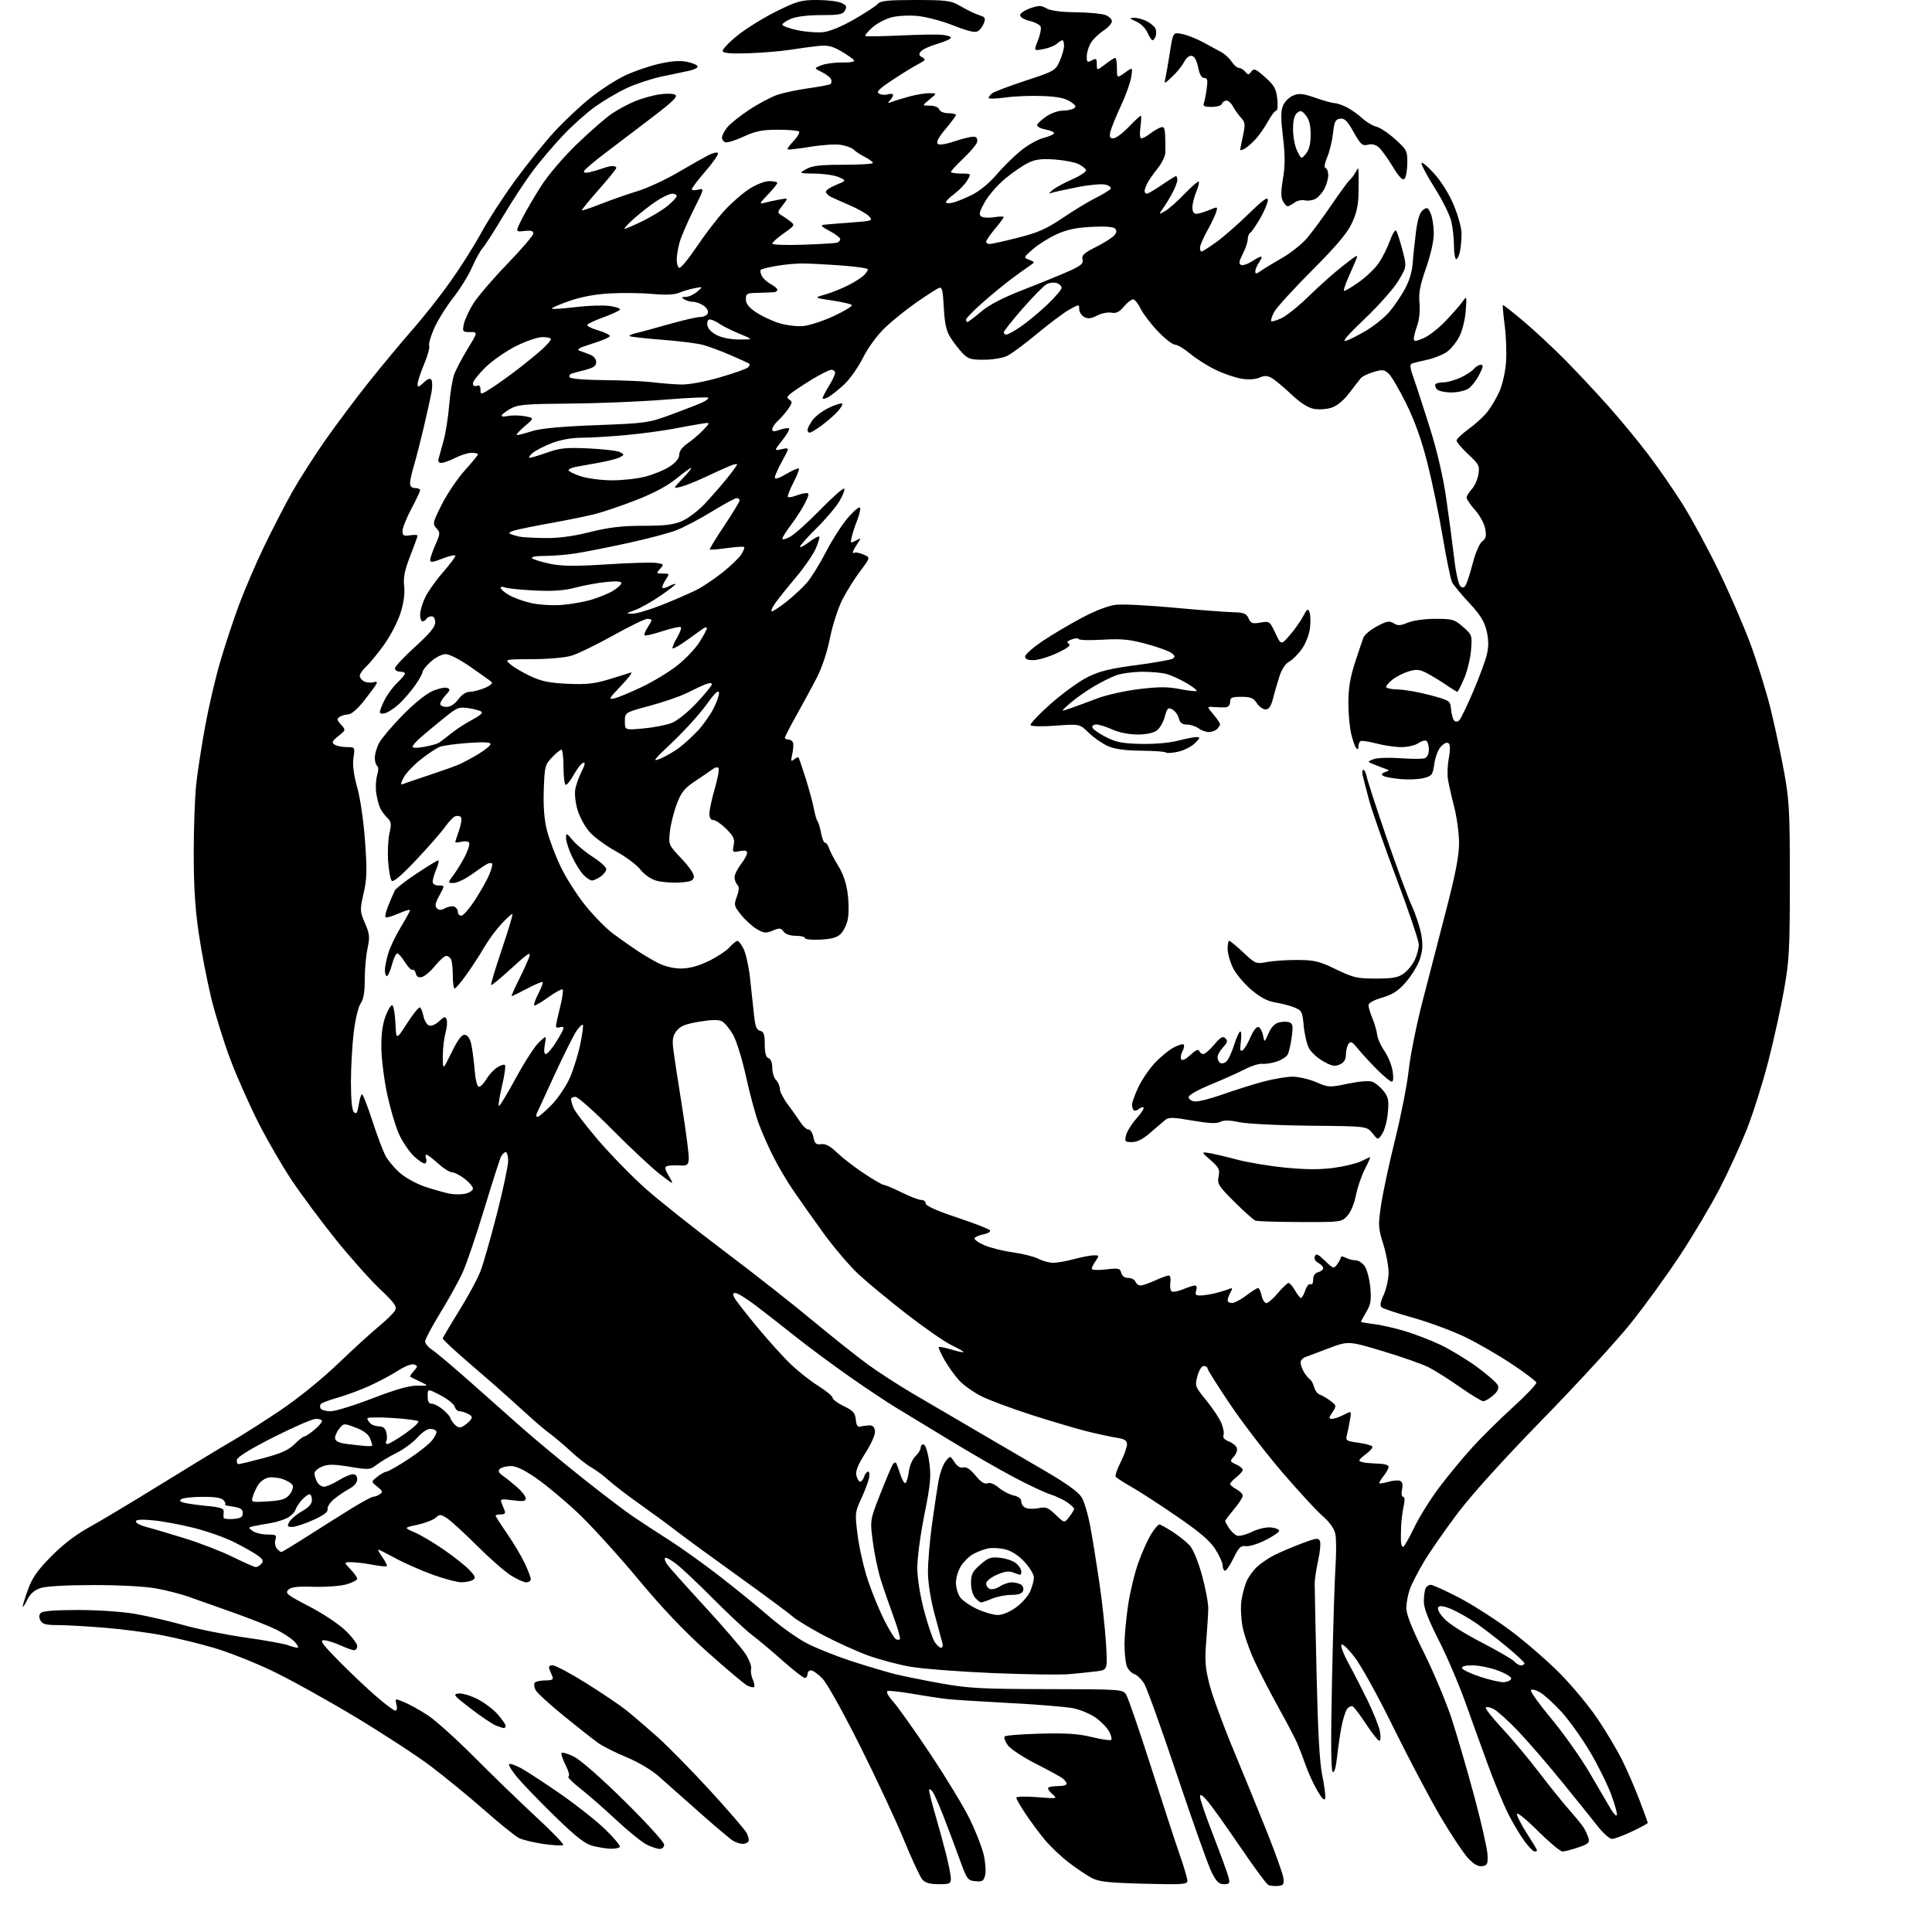 <?xml version="1.0" encoding="UTF-8" standalone="no"?>
<svg 
  version="1.1" 
  xmlns="http://www.w3.org/2000/svg" 
  xmlns:xlink="http://www.w3.org/1999/xlink" 
  xmlns:svg="http://www.w3.org/2000/svg"
  xmlns:rdf="http://www.w3.org/1999/02/22-rdf-syntax-ns#"
  xmlns:cc="http://creativecommons.org/ns#"
  xmlns:dc="http://purl.org/dc/elements/1.1/"
  viewBox="0 0 768 768"
  width="768"
  height="768"
>
<style>svg {background-color: white; }</style>"
<path stroke="none" fill="black" fill-rule="evenodd" d="M508.00,749.69C506.62,749.80 504.93,749.65 504.23,749.35C503.53,749.06 498.47,742.22 493.00,734.16C487.52,726.10 481.69,717.92 480.04,716.00C477.85,713.44 477.05,712.97 477.03,714.24C477.01,715.20 479.41,722.17 482.35,729.74C485.29,737.31 487.99,744.74 488.36,746.25C488.96,748.70 488.76,749.00 486.54,749.00C484.55,749.00 483.54,748.01 481.64,744.25C480.32,741.64 474.20,724.42 468.02,706.00C461.85,687.58 455.93,671.06 454.85,669.30C453.78,667.54 452.00,665.82 450.89,665.47C449.79,665.12 448.46,663.71 447.94,662.35C447.42,660.99 447.00,657.09 447.01,653.68C447.01,650.28 447.66,643.21 448.45,637.97C449.24,632.73 451.09,625.09 452.57,621.00C454.04,616.91 456.32,611.86 457.64,609.78C458.95,607.70 460.38,606.00 460.82,606.00C461.25,606.00 463.61,607.29 466.05,608.86C468.50,610.43 471.57,612.88 472.87,614.30C474.30,615.86 476.25,620.56 477.81,626.19C479.22,631.31 480.34,637.30 480.30,639.50C480.26,641.70 479.89,647.56 479.49,652.53C478.87,660.01 479.10,662.94 480.76,669.53C481.87,673.91 486.15,685.60 490.27,695.50C494.39,705.40 500.50,720.35 503.84,728.72C507.18,737.10 510.05,745.20 510.21,746.72C510.45,749.06 510.10,749.53 508.00,749.69zM373.15,749.00C369.77,749.00 367.82,748.46 366.69,747.21C365.80,746.23 362.50,739.14 359.35,731.46C356.21,723.78 348.33,706.92 341.85,693.98C335.18,680.66 328.71,669.06 326.92,667.23C325.18,665.45 323.14,664.00 322.38,664.00C321.62,664.00 321.00,664.67 321.00,665.50C321.00,666.33 320.51,667.00 319.91,667.00C319.31,667.00 315.37,663.93 311.16,660.19C306.95,656.44 301.48,651.85 299.00,649.99C296.52,648.12 289.55,641.61 283.50,635.53C277.45,629.44 270.80,623.17 268.72,621.59C266.65,620.01 264.69,618.98 264.37,619.30C264.05,619.61 264.43,620.78 265.21,621.90C265.99,623.01 272.64,630.45 279.98,638.44C287.32,646.42 294.61,654.88 296.19,657.23C297.76,659.58 298.84,662.33 298.59,663.35C298.34,664.37 298.63,666.28 299.23,667.60C299.83,668.93 300.07,670.27 299.75,670.59C299.43,670.90 298.18,670.63 296.97,669.99C295.77,669.34 288.74,663.42 281.35,656.83C272.03,648.51 263.55,639.60 253.63,627.68C245.76,618.23 235.05,606.45 229.81,601.50C224.57,596.55 217.08,590.29 213.16,587.60C208.11,584.13 205.11,582.72 202.88,582.78C201.14,582.83 199.24,583.36 198.65,583.95C197.89,584.71 198.26,585.49 199.94,586.67C201.23,587.58 203.80,589.64 205.65,591.26C207.49,592.88 209.00,594.85 209.00,595.64C209.00,596.78 207.97,596.93 203.84,596.38C199.28,595.78 198.75,595.89 199.34,597.35C199.70,598.26 200.27,599.67 200.61,600.50C201.03,601.55 200.58,602.00 199.11,602.00C197.95,602.00 197.00,602.22 197.00,602.49C197.00,602.76 199.09,606.02 201.65,609.74C204.20,613.46 207.35,618.75 208.64,621.50C209.93,624.25 210.98,627.06 210.99,627.75C211.00,628.44 210.19,629.00 209.20,629.00C208.20,629.00 205.39,627.72 202.95,626.16C200.50,624.59 194.45,619.27 189.50,614.33C184.55,609.39 179.25,604.54 177.72,603.54C175.18,601.88 174.80,601.87 173.18,603.33C172.21,604.21 168.96,605.46 165.96,606.11C160.50,607.29 160.50,607.29 164.82,609.13C167.20,610.15 172.39,613.23 176.37,615.98C180.35,618.72 184.92,622.35 186.53,624.03C188.98,626.59 189.22,627.25 187.98,628.03C187.17,628.55 185.12,628.98 183.44,628.98C181.76,628.99 176.58,627.62 171.94,625.94C167.30,624.25 160.67,621.33 157.22,619.44C153.76,617.55 150.69,616.00 150.40,616.00C150.10,616.00 150.84,617.38 152.04,619.06C153.24,620.74 154.02,622.32 153.77,622.56C153.52,622.81 150.94,622.56 148.03,622.00C145.11,621.45 141.35,621.00 139.68,621.00C136.63,621.00 136.63,621.00 139.31,623.80C140.79,625.35 142.00,627.05 142.00,627.59C142.00,628.12 140.09,629.12 137.75,629.80C135.40,630.48 129.60,630.91 124.79,630.77C118.10,630.56 115.73,630.85 114.58,632.00C113.26,633.33 114.18,634.06 122.78,638.50C128.12,641.25 134.62,645.55 137.24,648.07C139.86,650.58 142.00,653.39 142.00,654.32C142.00,655.24 141.44,655.99 140.75,655.98C140.06,655.97 137.54,655.07 135.14,653.98C132.74,652.89 129.83,652.00 128.66,652.00C126.99,652.00 128.22,653.70 134.52,660.10C138.91,664.56 145.55,670.86 149.28,674.10C153.00,677.35 156.54,680.00 157.13,680.00C157.78,680.00 157.97,679.02 157.60,677.55C156.99,675.10 156.99,675.10 160.74,676.66C162.81,677.53 166.97,679.84 170.00,681.81C173.03,683.77 181.35,691.26 188.50,698.44C195.65,705.62 206.68,716.29 213.00,722.15C219.33,728.00 224.23,733.07 223.90,733.41C223.57,733.76 220.05,733.58 216.09,733.01C212.13,732.45 207.67,731.36 206.19,730.59C204.71,729.82 198.55,724.83 192.50,719.52C186.45,714.20 176.93,706.40 171.35,702.18C165.77,697.95 152.04,689.00 140.85,682.28C129.66,675.56 114.88,667.38 108.00,664.11C101.12,660.83 90.88,656.78 85.23,655.11C79.57,653.43 70.31,651.17 64.63,650.07C58.95,648.97 48.55,647.61 41.51,647.04C34.47,646.47 26.09,646.00 22.89,646.00C18.25,646.00 16.87,645.62 16.08,644.15C15.40,642.88 15.45,641.95 16.25,641.15C17.01,640.39 22.08,640.00 31.07,640.00C38.81,640.00 48.59,640.66 53.62,641.53C58.50,642.37 67.22,644.39 73.00,646.01C78.78,647.63 89.86,649.86 97.64,650.96C105.41,652.06 112.98,653.42 114.45,653.98C115.93,654.54 117.63,655.00 118.24,655.00C118.85,655.00 118.35,653.94 117.13,652.64C115.92,651.35 112.57,649.13 109.70,647.73C106.83,646.32 99.08,643.27 92.49,640.94C85.89,638.62 78.03,635.83 75.00,634.74C71.97,633.66 66.12,632.17 62.00,631.42C57.52,630.62 47.45,630.08 37.00,630.09C26.12,630.10 18.18,630.56 16.01,631.31C13.61,632.12 11.98,633.60 10.81,636.00C9.87,637.92 9.07,639.10 9.05,638.60C9.02,638.11 9.98,635.02 11.18,631.73C12.87,627.10 14.95,624.15 20.43,618.61C25.06,613.93 30.26,609.95 35.50,607.08C39.90,604.67 52.72,596.98 64.00,590.00C75.28,583.02 87.88,575.37 92.00,573.00C96.12,570.62 104.90,565.04 111.50,560.59C118.62,555.79 127.97,548.22 134.50,541.96C140.55,536.17 147.87,529.48 150.78,527.10C153.68,524.72 156.50,521.93 157.05,520.91C157.88,519.36 156.90,517.98 150.89,512.28C146.96,508.55 139.04,499.65 133.30,492.50C127.56,485.35 119.75,474.83 115.94,469.13C112.14,463.42 106.15,453.07 102.63,446.13C99.12,439.18 94.15,427.98 91.60,421.23C89.05,414.49 85.62,403.46 83.97,396.73C82.33,390.01 80.09,378.43 79.00,371.00C77.57,361.32 77.01,352.27 77.01,339.00C77.02,328.82 77.47,316.45 78.02,311.50C78.58,306.55 80.15,296.34 81.53,288.81C82.90,281.28 85.57,269.80 87.46,263.31C89.35,256.81 92.74,246.55 94.98,240.50C97.23,234.45 101.74,223.95 105.02,217.16C108.29,210.38 113.28,200.70 116.11,195.66C118.94,190.62 124.88,181.32 129.30,175.00C133.73,168.68 141.65,158.11 146.92,151.51C152.19,144.92 159.95,135.60 164.17,130.81C168.39,126.01 175.12,117.47 179.12,111.82C183.13,106.18 188.61,97.50 191.30,92.53C193.99,87.56 200.06,78.20 204.79,71.73C209.51,65.26 216.56,56.51 220.44,52.30C224.32,48.08 230.76,42.04 234.75,38.87C238.74,35.69 244.89,31.72 248.41,30.04C251.93,28.36 258.04,26.26 261.98,25.37C267.11,24.21 270.34,24.00 273.31,24.62C275.59,25.11 277.40,25.95 277.32,26.50C277.24,27.05 275.68,27.79 273.84,28.15C272.00,28.51 267.08,29.54 262.90,30.45C258.71,31.36 252.44,33.45 248.96,35.10C245.47,36.75 239.88,40.05 236.54,42.44C233.19,44.83 227.47,49.94 223.82,53.81C220.18,57.67 214.86,63.91 212.02,67.66C209.17,71.42 203.88,79.45 200.27,85.50C196.66,91.55 192.91,97.40 191.93,98.50C190.96,99.60 189.01,103.13 187.60,106.34C186.19,109.55 182.85,114.95 180.17,118.34C177.50,121.73 174.14,127.10 172.70,130.28C171.26,133.46 170.32,136.67 170.60,137.41C170.89,138.16 169.97,141.50 168.56,144.85C167.15,148.20 166.00,151.71 166.00,152.64C166.00,154.10 166.35,154.02 168.39,152.10C170.03,150.56 171.01,150.21 171.49,150.99C171.88,151.62 171.91,153.79 171.55,155.81C171.19,157.84 169.78,164.22 168.41,170.00C167.05,175.78 165.27,182.69 164.46,185.36C163.66,188.04 163.00,191.08 163.00,192.11C163.00,193.33 163.71,194.00 165.00,194.00C166.10,194.00 167.00,194.38 167.00,194.85C167.00,195.32 165.43,198.67 163.50,202.29C161.58,205.92 160.00,209.87 160.00,211.06C160.00,212.90 160.45,213.16 163.00,212.79C164.65,212.54 166.00,212.61 166.00,212.92C165.99,213.24 164.68,216.87 163.07,220.99C160.84,226.74 160.27,229.54 160.66,232.99C160.99,235.95 160.49,239.64 159.20,243.71C158.12,247.12 155.21,252.75 152.73,256.21C150.25,259.67 147.04,263.59 145.61,264.92C144.17,266.26 143.00,267.92 143.00,268.62C143.00,269.33 143.74,270.31 144.64,270.82C145.55,271.32 147.19,271.50 148.30,271.21C149.82,270.81 150.11,271.03 149.50,272.09C149.05,272.87 146.84,275.84 144.59,278.70C142.19,281.76 139.67,283.93 138.50,283.97C137.40,284.00 135.84,284.45 135.04,284.95C133.80,285.74 133.87,286.20 135.53,288.04C137.49,290.20 137.49,290.20 134.49,292.61C131.99,294.63 131.75,295.19 133.00,296.00C133.82,296.53 135.99,296.98 137.81,296.98C141.12,297.00 141.12,297.00 140.51,301.25C140.10,304.13 140.58,307.91 142.00,313.00C143.21,317.30 144.53,326.40 145.11,334.35C145.95,345.97 145.86,349.30 144.54,355.12C143.02,361.80 143.04,362.22 145.08,366.96C146.94,371.28 147.06,372.50 146.10,376.99C145.49,379.80 145.00,385.35 145.00,389.33C145.00,394.41 144.51,397.25 143.36,398.90C142.43,400.22 141.24,405.19 140.61,410.37C140.00,415.39 139.50,424.32 139.50,430.20C139.50,437.25 139.91,441.32 140.71,442.11C141.66,443.06 142.07,442.42 142.59,439.16C142.96,436.87 143.55,435.00 143.92,435.00C144.28,435.00 146.08,439.61 147.92,445.25C149.75,450.89 152.08,457.14 153.09,459.14C154.10,461.15 156.81,464.39 159.10,466.36C161.44,468.36 165.97,470.80 169.39,471.89C172.75,472.98 176.96,474.15 178.75,474.51C180.54,474.87 183.35,474.86 185.00,474.50C186.65,474.14 188.00,473.22 188.00,472.47C188.00,471.72 186.50,469.95 184.66,468.55C182.82,467.15 180.57,466.00 179.66,466.00C178.75,466.00 176.26,464.43 174.13,462.50C172.00,460.57 169.93,459.00 169.52,459.00C169.12,459.00 169.04,459.66 169.35,460.47C169.66,461.28 169.52,462.18 169.04,462.48C168.56,462.77 166.55,461.50 164.59,459.65C162.62,457.79 159.89,453.75 158.53,450.66C157.17,447.58 155.07,440.43 153.87,434.78C152.67,429.12 151.65,420.90 151.59,416.50C151.53,410.90 152.06,407.05 153.37,403.67C154.39,401.01 155.60,399.21 156.06,399.67C156.52,400.12 157.03,403.43 157.20,407.00C157.50,413.50 157.50,413.50 161.84,406.75C164.23,403.03 166.53,400.21 166.96,400.48C167.39,400.74 168.02,402.33 168.35,404.00C168.69,405.68 169.67,407.32 170.53,407.65C171.45,408.00 173.11,407.30 174.52,405.98C176.58,404.05 177.04,403.94 177.55,405.26C177.88,406.12 177.66,408.55 177.08,410.66C176.49,412.77 176.02,416.98 176.02,420.00C176.03,425.50 176.03,425.50 179.51,418.36C181.97,413.30 183.50,411.26 184.74,411.36C185.88,411.45 186.78,412.73 187.31,415.00C187.75,416.93 188.37,421.54 188.67,425.25C189.01,429.43 189.67,432.00 190.40,432.00C191.04,432.00 192.37,430.64 193.35,428.98C194.34,427.31 196.25,425.23 197.60,424.34C198.95,423.45 200.35,423.02 200.71,423.38C201.07,423.73 200.56,427.42 199.58,431.58C198.60,435.73 198.02,439.35 198.29,439.63C198.57,439.90 201.59,434.95 205.01,428.63C208.44,422.31 212.59,415.87 214.25,414.32C217.26,411.50 217.26,411.50 216.58,415.25C216.15,417.66 216.29,419.00 216.98,419.00C217.56,419.00 219.38,416.89 221.02,414.30C222.66,411.72 224.00,409.20 224.00,408.70C224.00,408.20 223.32,408.05 222.50,408.36C221.68,408.68 221.00,408.48 221.00,407.92C221.00,407.37 221.73,403.99 222.63,400.42C223.53,396.85 224.00,393.66 223.67,393.34C223.35,393.02 220.77,394.41 217.94,396.44C215.12,398.48 212.59,399.93 212.33,399.67C212.07,399.41 212.82,397.31 214.00,395.00C215.18,392.69 215.95,390.61 215.71,390.38C215.48,390.15 212.70,391.32 209.54,392.98C206.38,394.64 203.61,396.00 203.39,396.00C203.16,396.00 204.50,392.96 206.36,389.25C208.22,385.54 210.08,381.39 210.50,380.04C211.08,378.18 209.38,379.32 203.46,384.78C199.16,388.74 195.46,391.79 195.23,391.56C195.00,391.34 196.91,384.99 199.46,377.46C202.01,369.93 203.92,363.59 203.70,363.36C203.47,363.14 201.49,364.91 199.30,367.29C197.10,369.68 194.03,373.85 192.48,376.56C190.92,379.28 187.82,384.07 185.57,387.22C183.33,390.37 181.16,392.95 180.75,392.97C180.34,392.99 180.00,390.79 180.00,388.08C180.00,385.38 179.73,382.45 179.39,381.58C179.06,380.71 178.18,380.00 177.44,380.00C176.70,380.00 174.68,381.76 172.95,383.91C171.23,386.06 168.91,388.05 167.80,388.34C166.38,388.71 165.63,388.30 165.28,386.95C165.00,385.89 164.41,385.25 163.97,385.52C163.53,385.79 162.20,384.43 161.00,382.51C159.81,380.58 158.42,379.00 157.91,379.00C157.41,379.00 156.45,381.03 155.79,383.50C155.13,385.98 154.23,388.00 153.79,388.00C153.36,388.00 153.00,386.95 153.00,385.66C153.00,384.37 153.61,381.33 154.35,378.91C155.09,376.48 157.34,371.80 159.35,368.50C161.35,365.20 163.00,362.19 163.00,361.81C163.00,361.42 160.94,362.02 158.42,363.14C155.90,364.25 153.58,364.91 153.26,364.59C152.95,364.28 153.48,362.10 154.45,359.76C155.41,357.42 156.53,354.82 156.94,354.00C157.34,353.18 161.23,350.14 165.58,347.26C169.94,344.37 173.81,342.01 174.20,342.01C174.58,342.00 174.25,343.56 173.45,345.47C172.65,347.38 172.00,349.63 172.00,350.47C172.00,351.42 172.91,352.00 174.42,352.00C176.83,352.00 176.83,352.00 174.67,355.95C173.05,358.91 172.79,360.19 173.64,361.04C174.50,361.90 175.33,361.89 176.97,361.02C178.17,360.37 179.80,360.09 180.58,360.39C181.36,360.69 182.00,361.63 182.00,362.47C182.00,363.31 182.62,364.00 183.38,364.00C184.14,364.00 186.60,361.19 188.83,357.75C191.07,354.31 193.62,349.76 194.51,347.64C195.39,345.52 195.89,343.55 195.60,343.27C195.32,342.98 194.50,343.03 193.79,343.37C193.08,343.71 190.31,345.57 187.64,347.49C184.97,349.42 181.68,351.00 180.34,351.00C177.90,351.00 177.90,351.00 180.33,347.75C181.68,345.96 183.74,342.57 184.92,340.22C186.11,337.86 186.81,335.50 186.48,334.96C186.15,334.43 184.78,334.27 183.44,334.60C182.10,334.94 181.00,335.00 181.00,334.73C181.00,334.47 181.68,332.31 182.52,329.95C183.36,327.57 183.66,325.26 183.19,324.79C182.72,324.32 181.70,324.19 180.92,324.50C180.14,324.81 178.31,326.74 176.86,328.78C175.41,330.83 170.29,336.69 165.47,341.80C159.73,347.90 156.37,350.77 155.73,350.13C155.19,349.59 154.54,346.07 154.28,342.32C154.03,338.57 154.27,333.57 154.82,331.20C155.66,327.56 155.54,326.64 154.04,325.20C153.07,324.27 151.81,322.60 151.25,321.50C150.69,320.40 149.94,317.70 149.59,315.50C149.24,313.30 149.38,310.04 149.90,308.26C150.48,306.28 150.49,304.80 149.93,304.45C149.42,304.14 149.00,302.66 149.00,301.18C149.00,299.69 149.79,297.02 150.75,295.26C151.71,293.49 155.86,288.59 159.97,284.37C164.32,279.90 169.27,275.88 171.80,274.77C174.19,273.71 176.86,273.11 177.72,273.45C179.08,273.97 179.00,274.37 177.15,276.34C175.97,277.60 175.00,279.16 175.00,279.81C175.00,280.47 176.11,281.00 177.47,281.00C179.06,281.00 180.73,279.93 182.16,278.00C183.53,276.15 185.28,275.00 186.72,275.00C188.01,275.00 190.70,274.31 192.71,273.48C194.81,272.60 195.96,271.60 195.43,271.11C194.92,270.65 191.17,267.96 187.09,265.14C182.73,262.11 178.62,260.01 177.09,260.03C175.65,260.05 173.06,261.37 171.25,263.02C169.46,264.64 168.00,266.46 168.00,267.06C168.00,267.65 166.69,270.02 165.10,272.32C163.50,274.62 160.69,277.91 158.85,279.64C157.01,281.37 154.49,283.08 153.25,283.46C151.86,283.87 151.00,283.71 151.00,283.03C151.00,282.42 151.88,280.20 152.96,278.09C154.03,275.98 156.28,272.96 157.96,271.38C159.63,269.80 161.00,268.17 161.00,267.75C161.00,267.34 160.10,267.00 159.00,267.00C157.90,267.00 157.00,266.41 157.00,265.69C157.00,264.97 160.60,261.12 165.00,257.12C170.82,251.84 173.00,249.20 173.00,247.43C173.00,245.98 172.42,245.00 171.56,245.00C170.77,245.00 169.84,245.45 169.50,246.00C169.16,246.55 168.46,247.00 167.94,247.00C167.42,247.00 167.00,245.79 167.00,244.32C167.00,242.84 167.91,239.74 169.03,237.44C170.15,235.13 173.30,230.68 176.03,227.56C178.76,224.44 181.00,221.47 181.00,220.96C181.00,220.45 178.75,220.92 176.00,222.00C172.09,223.54 171.00,223.68 171.00,222.61C171.00,221.87 171.94,219.14 173.08,216.55C175.04,212.12 175.06,211.73 173.48,209.98C171.89,208.22 172.01,207.70 175.65,200.48C177.77,196.28 181.86,190.22 184.75,187.01C187.64,183.81 190.00,180.92 190.00,180.59C190.00,180.27 188.86,180.00 187.46,180.00C186.06,180.00 183.16,180.90 181.00,182.00C178.84,183.10 176.36,184.00 175.47,184.00C174.41,184.00 174.04,183.40 174.38,182.25C174.66,181.29 175.56,178.03 176.38,175.00C177.20,171.97 178.18,165.69 178.56,161.02C178.94,156.36 179.81,150.95 180.50,148.99C181.20,147.03 183.61,142.40 185.87,138.71C189.98,132.00 189.98,132.00 186.86,132.00C183.90,132.00 183.78,131.85 184.39,128.82C184.74,127.07 186.46,123.36 188.22,120.57C189.98,117.78 196.05,110.71 201.71,104.86C207.37,99.01 212.00,93.59 212.00,92.81C212.00,91.78 211.03,91.51 208.42,91.82C204.85,92.24 204.85,92.24 207.56,86.87C209.05,83.92 212.46,78.08 215.14,73.89C217.93,69.54 223.97,62.46 229.26,57.35C234.34,52.44 240.59,46.99 243.14,45.24C245.69,43.49 249.99,41.19 252.70,40.12C255.40,39.05 259.69,37.87 262.22,37.49C264.75,37.11 267.51,37.19 268.36,37.66C269.56,38.34 267.59,40.29 259.44,46.51C253.69,50.91 245.28,57.30 240.75,60.72C236.22,64.14 232.36,67.43 232.16,68.02C231.93,68.71 232.80,68.85 234.65,68.40C236.22,68.02 238.54,67.32 239.82,66.85C241.09,66.38 242.78,66.00 243.57,66.00C244.35,66.00 244.99,66.34 244.99,66.75C244.98,67.16 241.83,71.06 237.98,75.41C234.13,79.76 231.12,83.46 231.29,83.63C231.46,83.79 234.95,82.61 239.05,81.00C243.15,79.39 249.65,77.12 253.50,75.95C257.35,74.77 264.55,71.44 269.50,68.54C274.45,65.64 279.94,62.54 281.69,61.64C283.45,60.74 285.12,60.39 285.41,60.86C285.70,61.33 283.48,64.56 280.47,68.03C277.46,71.51 275.00,74.73 275.00,75.19C275.00,75.66 276.14,75.75 277.52,75.40C280.02,74.78 279.99,74.88 275.61,83.64C273.17,88.51 270.69,94.30 270.09,96.50C269.50,98.70 269.01,101.71 269.01,103.19C269.00,104.67 269.43,106.15 269.95,106.47C270.48,106.80 273.58,103.09 276.85,98.23C280.11,93.37 285.09,86.88 287.90,83.79C290.72,80.71 295.20,76.80 297.85,75.10C300.64,73.30 304.01,72.00 305.84,72.00C307.58,72.00 309.00,72.32 309.00,72.71C309.00,73.10 307.31,75.18 305.25,77.34C301.79,80.96 301.70,81.22 304.00,80.60C305.38,80.23 308.05,79.64 309.95,79.30C313.40,78.67 313.40,78.67 311.12,81.58C309.01,84.26 308.96,84.57 310.53,85.49C311.47,86.05 313.11,87.18 314.18,88.01C316.05,89.46 315.95,89.65 311.56,92.74C309.05,94.51 307.00,96.35 307.00,96.84C307.00,97.32 312.51,97.52 319.25,97.28C325.99,97.05 332.06,96.68 332.75,96.46C333.44,96.24 334.00,95.61 334.00,95.05C334.00,94.50 332.09,93.03 329.75,91.80C326.53,90.11 325.99,89.51 327.50,89.33C328.60,89.21 333.47,88.81 338.32,88.46C346.71,87.84 347.06,87.72 345.52,86.02C344.62,85.03 341.11,83.03 337.70,81.56C334.29,80.10 330.85,78.55 330.06,78.13C329.27,77.70 328.47,76.90 328.28,76.34C328.09,75.78 329.87,74.53 332.22,73.57C336.50,71.81 336.50,71.81 333.50,70.45C331.85,69.70 327.57,69.05 324.00,69.01C317.50,68.92 317.50,68.92 320.50,67.21C322.86,65.86 326.00,65.50 335.25,65.50C341.71,65.50 347.00,65.17 347.00,64.78C347.00,64.38 345.56,63.31 343.80,62.40C342.04,61.49 340.02,60.17 339.32,59.46C338.62,58.76 336.34,57.91 334.27,57.58C332.20,57.24 326.68,57.60 322.00,58.37C317.32,59.14 313.31,59.59 313.07,59.37C312.84,59.16 313.93,57.64 315.50,56.00C317.07,54.36 318.02,52.69 317.62,52.29C317.22,51.88 313.42,51.56 309.19,51.57C302.94,51.58 300.39,52.10 295.55,54.32C292.28,55.83 289.02,56.84 288.30,56.56C287.59,56.29 287.00,55.43 287.00,54.67C287.00,53.90 287.91,52.11 289.03,50.69C290.14,49.28 294.08,46.12 297.78,43.67C301.47,41.22 306.54,38.53 309.04,37.69C311.54,36.85 317.10,35.68 321.40,35.08C325.69,34.48 329.59,33.75 330.06,33.46C330.53,33.17 330.67,32.32 330.38,31.56C330.09,30.80 328.44,29.49 326.70,28.65C323.54,27.12 323.54,27.12 326.52,25.94C328.16,25.29 331.88,24.79 334.79,24.85C337.93,24.90 339.84,24.55 339.49,23.98C339.16,23.45 336.89,21.85 334.45,20.42C330.83,18.30 329.11,17.90 325.25,18.28C322.64,18.55 317.57,19.23 314.00,19.80C310.43,20.36 303.04,20.98 297.59,21.17C290.69,21.40 287.56,21.15 287.29,20.34C287.07,19.70 289.68,16.92 293.09,14.16C296.50,11.41 303.43,7.09 308.50,4.58C316.84,0.44 318.40,-0.00 324.81,-0.00C328.71,-0.00 333.03,0.51 334.41,1.14C336.45,2.07 336.73,2.63 335.92,4.14C335.07,5.73 333.69,6.00 326.43,6.00C321.28,6.00 316.57,6.57 314.47,7.45C312.56,8.25 311.00,9.31 311.00,9.81C311.00,10.32 313.69,11.30 316.98,12.00C320.27,12.69 324.90,13.05 327.27,12.78C329.91,12.48 334.74,10.47 339.70,7.61C344.16,5.04 348.36,2.27 349.03,1.47C349.99,0.31 353.11,0.00 363.89,0.00C375.72,0.00 377.99,0.27 381.02,2.01C382.93,3.11 385.40,4.42 386.50,4.92C387.60,5.43 389.28,6.08 390.23,6.38C391.56,6.80 391.77,7.45 391.14,9.16C390.68,10.40 389.61,11.84 388.75,12.38C387.64,13.09 384.92,12.46 379.04,10.14C374.55,8.36 368.10,6.66 364.69,6.34C361.17,6.02 356.65,6.27 354.21,6.94C351.85,7.57 348.48,9.39 346.71,10.97C344.95,12.54 343.73,14.04 344.00,14.29C344.28,14.54 350.35,14.46 357.50,14.12C364.65,13.78 372.19,13.64 374.25,13.81C376.31,13.98 378.00,14.51 378.00,14.99C378.00,15.47 375.58,16.56 372.63,17.42C369.68,18.28 366.73,19.62 366.08,20.41C365.14,21.54 365.25,22.04 366.62,22.80C368.12,23.65 367.90,24.00 364.94,25.53C363.07,26.50 358.47,29.33 354.72,31.82C349.32,35.42 348.22,36.55 349.47,37.24C350.33,37.73 351.93,37.84 353.02,37.49C354.11,37.15 355.00,37.26 355.00,37.73C355.00,38.21 354.44,39.21 353.75,39.95C352.72,41.06 352.85,41.15 354.50,40.51C355.60,40.07 358.74,39.11 361.47,38.36C364.20,37.61 367.80,37.02 369.47,37.04C372.50,37.07 372.50,37.07 369.50,39.53C366.50,41.99 366.50,41.99 369.64,42.00C371.51,42.00 373.02,42.61 373.36,43.50C373.70,44.38 375.20,45.00 376.97,45.00C378.64,45.00 380.00,45.31 380.00,45.69C380.00,46.06 378.14,48.57 375.88,51.26C373.18,54.46 372.09,56.49 372.73,57.13C373.38,57.78 375.88,57.39 379.99,56.00C383.44,54.84 386.87,54.12 387.62,54.41C388.43,54.72 388.71,55.63 388.32,56.71C387.96,57.70 385.50,60.56 382.84,63.08C380.18,65.61 378.00,67.97 378.00,68.33C378.00,68.70 379.83,69.00 382.06,69.00C386.11,69.00 386.11,69.00 384.48,71.75C383.58,73.26 381.31,75.62 379.45,77.00C377.58,78.38 376.04,79.89 376.03,80.36C376.01,80.83 377.24,80.92 378.75,80.56C380.26,80.20 383.75,78.78 386.50,77.40C389.37,75.96 393.37,72.67 395.89,69.70C398.30,66.84 402.57,62.57 405.39,60.22C408.23,57.84 412.39,55.45 414.75,54.85C417.09,54.25 419.00,53.39 419.00,52.93C419.00,52.47 417.41,51.79 415.46,51.43C413.49,51.06 412.08,50.26 412.28,49.63C412.49,49.01 414.15,47.49 415.97,46.25C417.80,45.01 420.69,43.99 422.40,43.98C424.10,43.98 426.12,43.58 426.88,43.09C427.96,42.41 427.64,41.81 425.43,40.36C423.41,39.04 420.27,38.40 414.55,38.17C410.12,37.98 403.46,38.24 399.75,38.75C396.04,39.25 393.00,39.34 393.00,38.95C393.00,38.56 393.61,37.74 394.36,37.12C395.10,36.50 401.06,34.24 407.60,32.09C419.11,28.31 419.55,28.06 421.22,24.34C422.17,22.23 422.96,19.49 422.97,18.25C422.99,17.01 422.70,16.00 422.33,16.00C421.96,16.00 420.95,16.64 420.08,17.42C419.21,18.19 416.79,19.15 414.71,19.53C410.92,20.24 410.92,20.24 412.57,16.12C413.47,13.86 413.98,11.38 413.68,10.62C413.39,9.86 411.43,8.83 409.33,8.33C407.21,7.83 405.50,6.82 405.50,6.06C405.50,5.31 407.30,4.07 409.50,3.30C412.95,2.09 413.85,2.10 416.00,3.33C417.62,4.26 421.72,4.80 427.66,4.88C432.70,4.93 437.99,5.43 439.41,5.97C440.84,6.51 442.00,7.63 442.00,8.47C442.00,9.30 440.46,10.99 438.58,12.23C436.69,13.46 434.44,15.67 433.58,17.14C432.71,18.61 432.00,20.99 432.00,22.44C432.00,24.76 432.24,24.94 434.00,24.00C435.76,23.06 436.00,23.24 436.00,25.52C436.00,28.10 436.00,28.10 439.34,25.55C441.18,24.15 442.98,23.00 443.34,23.00C443.70,23.00 444.00,24.83 444.00,27.07C444.00,31.14 444.00,31.14 447.16,28.89C450.31,26.64 450.31,26.64 449.66,30.70C449.31,32.93 447.46,38.08 445.55,42.13C443.65,46.18 441.80,50.74 441.44,52.25C440.91,54.47 441.13,55.00 442.56,55.00C443.54,55.00 446.28,52.97 448.65,50.50C451.03,48.02 453.19,46.00 453.46,46.00C453.74,46.00 453.68,48.02 453.34,50.50C452.97,53.25 453.12,55.00 453.73,55.00C454.28,55.00 455.80,54.18 457.12,53.17C458.43,52.16 460.29,51.05 461.25,50.70C462.73,50.16 463.03,50.72 463.18,54.28C463.28,56.60 463.30,59.58 463.22,60.91C463.14,62.23 461.79,64.93 460.20,66.91C458.62,68.88 456.80,71.48 456.16,72.68C455.52,73.89 455.00,75.35 455.00,75.93C455.00,76.52 455.40,77.00 455.89,77.00C456.38,77.00 459.07,75.43 461.86,73.50C464.66,71.58 467.19,70.00 467.48,70.00C467.76,70.00 468.00,70.69 468.00,71.54C468.00,72.39 467.10,74.75 466.00,76.79C464.90,78.83 463.22,81.58 462.27,82.91C460.55,85.31 460.55,85.31 463.02,83.99C464.38,83.26 467.87,80.20 470.76,77.18C473.66,74.17 476.26,71.92 476.53,72.20C476.80,72.47 476.35,74.32 475.51,76.31C474.68,78.31 474.00,81.08 474.00,82.47C474.00,84.08 474.56,85.00 475.53,85.00C476.37,85.00 478.65,84.34 480.59,83.53C484.06,82.08 484.11,82.09 483.46,84.28C483.10,85.50 481.49,88.86 479.90,91.73C478.30,94.61 477.00,97.65 477.00,98.48C477.00,99.32 477.28,100.00 477.62,100.00C477.95,100.00 480.54,98.35 483.37,96.34C486.19,94.33 491.99,89.27 496.25,85.11C502.07,79.43 504.00,78.04 503.99,79.52C503.99,80.61 502.64,83.83 501.01,86.68C499.38,89.53 497.58,92.14 497.02,92.49C496.46,92.83 496.00,94.01 496.00,95.10C496.00,96.19 495.11,98.82 494.03,100.94C492.47,103.99 492.34,104.92 493.39,105.32C494.12,105.60 496.02,104.97 497.61,103.92C499.20,102.87 500.86,102.01 501.31,102.01C501.75,102.00 501.41,103.00 500.56,104.22C499.70,105.44 499.00,107.07 499.00,107.84C499.00,108.99 499.41,108.95 501.25,107.65C502.49,106.78 506.28,104.47 509.68,102.52C513.08,100.57 517.50,97.07 519.49,94.74C521.49,92.41 525.88,86.45 529.26,81.50C532.64,76.55 535.93,72.05 536.58,71.50C537.22,70.95 538.24,69.60 538.85,68.50C539.94,66.50 539.94,66.50 540.05,68.50C540.11,69.60 540.10,73.42 540.03,77.00C539.94,81.78 539.21,84.94 537.28,88.95C535.40,92.86 530.90,98.15 521.35,107.70C514.04,115.02 507.33,122.40 506.45,124.10C505.57,125.80 505.07,127.41 505.35,127.68C505.62,127.95 507.49,127.39 509.52,126.43C511.54,125.47 516.44,121.49 520.42,117.59C524.39,113.69 530.45,108.31 533.88,105.64C540.12,100.77 540.12,100.77 538.67,104.14C537.86,105.99 536.46,109.24 535.55,111.36C534.63,113.48 534.06,115.39 534.27,115.61C534.49,115.82 537.08,114.31 540.04,112.24C542.99,110.18 546.61,106.73 548.07,104.57C549.53,102.42 551.52,98.46 552.49,95.76C553.46,93.06 554.58,91.22 554.97,91.68C555.36,92.13 556.48,95.54 557.46,99.26C559.23,106.03 559.23,106.03 555.86,111.64C554.01,114.72 548.00,121.51 542.50,126.72C535.73,133.14 533.31,135.97 535.00,135.49C536.38,135.09 540.07,133.22 543.22,131.33C546.36,129.44 550.45,126.13 552.30,123.96C554.15,121.80 556.92,117.72 558.46,114.90C560.21,111.69 561.37,107.87 561.57,104.64C561.76,101.81 562.34,96.20 562.87,92.17C563.54,87.03 564.38,84.43 565.67,83.48C567.30,82.26 567.63,82.40 568.70,84.80C569.37,86.29 569.93,89.77 569.95,92.54C569.98,95.70 568.84,100.90 566.89,106.49C564.47,113.43 563.89,116.51 564.27,120.43C564.55,123.39 564.19,127.06 563.38,129.35C562.62,131.50 562.00,133.88 562.00,134.64C562.00,135.80 562.62,135.77 565.75,134.50C567.81,133.66 571.76,130.61 574.52,127.73C577.28,124.86 580.34,121.38 581.31,120.00C583.08,117.51 583.08,117.53 582.65,123.57C582.41,126.96 581.30,131.45 580.13,133.74C578.99,135.99 576.75,138.75 575.17,139.88C573.59,141.00 570.09,142.40 567.40,142.99C564.70,143.57 561.95,144.25 561.27,144.49C560.34,144.82 560.50,146.23 561.91,150.21C562.95,153.12 565.85,162.03 568.36,170.00C571.28,179.27 573.63,189.37 574.88,198.00C575.96,205.43 577.38,216.10 578.03,221.72C578.72,227.63 579.77,232.40 580.54,233.03C581.54,233.86 582.09,233.68 582.79,232.31C583.30,231.32 584.54,227.35 585.55,223.50C586.59,219.55 588.19,215.92 589.23,215.17C590.68,214.12 590.92,213.09 590.39,210.17C590.02,208.13 588.23,204.83 586.36,202.75C584.51,200.68 583.00,198.46 583.00,197.81C583.00,197.16 583.92,195.65 585.04,194.46C586.16,193.26 587.35,190.62 587.68,188.59C588.23,185.17 587.93,184.58 583.64,180.58C581.09,178.20 579.00,175.75 579.00,175.13C579.00,174.51 581.20,172.41 583.90,170.48C586.59,168.54 589.99,165.39 591.46,163.46C592.93,161.54 595.03,157.93 596.12,155.45C597.22,152.97 598.36,147.91 598.65,144.22C598.94,140.52 598.72,133.91 598.16,129.52C597.60,125.12 597.26,121.41 597.41,121.26C597.56,121.11 601.24,123.99 605.59,127.67C609.94,131.34 617.33,138.21 622.00,142.93C626.67,147.65 634.50,156.01 639.40,161.50C644.29,167.00 651.52,175.78 655.46,181.00C659.41,186.22 665.46,195.00 668.92,200.50C672.37,206.00 678.72,217.70 683.01,226.50C687.31,235.30 693.08,248.57 695.83,256.00C698.58,263.43 702.22,275.14 703.90,282.04C705.59,288.93 707.99,300.18 709.24,307.04C711.27,318.22 711.50,322.62 711.49,350.00C711.49,377.37 711.25,381.84 709.18,393.50C707.92,400.65 705.09,413.48 702.90,422.00C700.70,430.52 696.86,442.68 694.36,449.00C691.85,455.32 686.98,465.95 683.53,472.61C680.08,479.28 672.98,491.20 667.77,499.11C662.55,507.03 653.78,519.12 648.27,526.00C642.77,532.88 627.03,550.03 613.29,564.12C597.44,580.37 585.02,594.12 579.28,601.74C574.31,608.34 568.33,616.96 566.00,620.89C563.66,624.82 561.15,629.71 560.42,631.77C559.69,633.82 559.07,637.13 559.04,639.13C559.01,641.68 561.12,647.05 566.12,657.13C570.03,665.03 574.99,676.88 577.13,683.45C579.27,690.02 583.30,703.85 586.07,714.17C588.85,724.49 591.20,734.87 591.31,737.22C591.48,741.00 591.23,741.54 589.19,741.83C587.59,742.05 585.88,741.09 583.64,738.71C581.85,736.82 576.96,729.48 572.76,722.39C568.57,715.30 560.15,699.37 554.06,687.00C547.61,673.88 541.04,662.01 538.32,658.54C535.60,655.08 533.46,653.12 533.21,653.88C532.97,654.59 534.17,657.73 535.87,660.84C537.58,663.95 540.97,670.55 543.41,675.50C545.85,680.45 548.16,686.19 548.54,688.25C548.91,690.31 548.82,692.00 548.32,692.00C547.83,692.00 545.51,689.09 543.17,685.54C540.84,681.98 538.42,678.76 537.81,678.38C537.20,678.00 536.15,678.45 535.47,679.37C534.80,680.28 533.77,683.62 533.19,686.77C532.61,689.92 531.83,695.31 531.47,698.75C531.05,702.64 530.42,704.76 529.78,704.36C529.08,703.93 528.99,692.22 529.49,668.11C529.89,648.53 530.52,628.16 530.87,622.85C531.23,617.54 531.21,611.69 530.84,609.85C530.39,607.63 528.62,605.15 525.61,602.50C523.11,600.30 515.86,592.42 509.50,585.00C503.14,577.58 493.90,565.52 488.97,558.21C484.04,550.90 480.00,544.49 480.00,543.96C480.00,543.43 479.34,543.00 478.54,543.00C477.68,543.00 476.63,544.65 476.00,547.02C474.94,550.93 475.03,551.17 479.51,556.67C482.04,559.77 484.74,563.83 485.51,565.68C486.28,567.53 486.67,569.71 486.36,570.51C485.99,571.46 486.72,572.32 488.42,572.97C489.87,573.52 491.32,574.67 491.65,575.52C491.97,576.38 491.46,577.94 490.50,579.00C488.82,580.85 488.86,580.98 491.38,582.13C492.82,582.78 494.00,583.75 494.00,584.27C494.00,584.79 492.88,586.10 491.50,587.18C490.12,588.26 489.00,589.49 489.00,589.90C489.00,590.32 490.12,591.26 491.50,592.00C492.88,592.74 494.00,593.89 494.00,594.57C494.00,595.25 492.43,597.70 490.50,600.00C488.57,602.30 487.00,604.39 487.00,604.63C487.00,604.87 487.70,606.14 488.56,607.45C489.42,608.76 490.83,610.10 491.70,610.44C492.57,610.77 495.22,610.10 497.59,608.96C500.07,607.75 503.31,607.00 505.20,607.18C507.02,607.36 508.50,607.95 508.50,608.50C508.50,609.05 506.02,610.74 503.00,612.25C499.98,613.77 496.46,614.84 495.18,614.63C493.23,614.31 492.44,615.10 490.25,619.57C488.81,622.50 487.27,624.67 486.82,624.39C486.37,624.11 486.00,623.10 486.00,622.14C486.00,621.18 484.70,618.35 483.12,615.85C480.99,612.50 477.00,609.08 467.81,602.77C460.97,598.07 452.82,592.78 449.69,591.02C446.56,589.25 443.77,587.44 443.50,586.99C443.22,586.55 444.12,583.94 445.50,581.19C446.87,578.45 448.00,575.30 448.00,574.19C448.00,572.59 447.12,572.04 443.75,571.50C441.41,571.13 436.08,569.97 431.89,568.93C427.71,567.88 417.81,564.95 409.89,562.40C401.98,559.85 393.02,556.51 390.00,554.97C386.98,553.44 383.10,550.68 381.38,548.84C379.66,547.00 377.02,543.34 375.51,540.70C374.00,538.07 372.95,535.72 373.18,535.49C373.41,535.26 375.71,535.71 378.30,536.49C380.88,537.27 383.00,537.70 383.00,537.45C383.00,537.21 380.80,535.94 378.11,534.65C375.42,533.35 367.47,527.83 360.45,522.39C353.43,516.95 344.79,509.80 341.24,506.50C337.70,503.20 331.38,495.77 327.20,490.00C323.02,484.23 317.62,476.58 315.20,473.01C312.77,469.44 309.26,463.49 307.40,459.79C305.53,456.09 302.95,450.24 301.65,446.78C300.36,443.33 298.07,434.88 296.56,428.00C295.02,420.98 292.75,413.64 291.38,411.27C290.04,408.94 288.07,406.57 287.01,406.00C285.66,405.28 282.92,405.32 277.99,406.14C272.50,407.05 270.47,407.86 268.98,409.75C267.48,411.66 267.18,413.19 267.62,416.84C267.92,419.40 269.50,429.80 271.13,439.95C272.76,450.10 273.96,459.55 273.80,460.95C273.54,463.19 273.07,463.47 270.00,463.28C268.07,463.17 265.89,463.28 265.15,463.54C264.10,463.91 264.27,464.79 265.91,467.56C268.00,471.12 268.00,471.12 262.25,466.69C259.09,464.25 250.65,456.35 243.50,449.14C236.35,441.92 229.71,436.02 228.75,436.01C227.79,436.00 227.00,436.42 227.00,436.93C227.00,437.45 227.42,438.99 227.94,440.35C228.46,441.71 232.95,447.56 237.91,453.35C242.88,459.13 251.28,467.73 256.58,472.45C261.89,477.17 275.74,488.19 287.36,496.94C298.99,505.69 315.02,518.28 323.00,524.92C330.98,531.55 340.93,539.46 345.11,542.49C349.30,545.52 357.17,550.62 362.61,553.82C368.05,557.02 379.48,563.72 388.00,568.70C396.52,573.68 409.04,580.99 415.80,584.94C423.99,589.72 428.73,593.15 429.97,595.19C431.00,596.89 432.57,602.21 433.45,607.02C434.34,611.84 435.94,621.79 437.02,629.14C438.10,636.49 439.28,647.30 439.64,653.17C440.29,663.83 440.29,663.83 435.90,664.38C433.48,664.68 428.57,665.19 425.00,665.50C421.43,665.82 407.70,665.62 394.50,665.07C381.30,664.51 366.58,663.37 361.78,662.53C356.98,661.69 349.39,659.66 344.91,658.03C340.44,656.39 332.44,652.75 327.14,649.94C321.84,647.12 316.38,643.78 315.00,642.53C313.62,641.27 303.95,634.10 293.50,626.60C283.05,619.10 272.02,611.04 269.00,608.69C265.98,606.34 259.45,601.56 254.50,598.05C249.55,594.55 243.93,590.24 242.00,588.48C240.07,586.72 237.00,584.43 235.17,583.39C233.33,582.35 229.73,579.55 227.17,577.17C224.60,574.78 220.93,571.65 219.00,570.21C217.07,568.77 213.93,566.17 212.00,564.43C210.07,562.69 205.80,558.83 202.50,555.85C199.20,552.87 194.67,548.87 192.43,546.97C190.18,545.06 185.57,541.06 182.18,538.07C178.78,535.08 176.00,532.38 176.00,532.07C176.00,531.76 178.92,526.82 182.48,521.10C186.05,515.38 189.92,508.18 191.08,505.10C192.24,502.02 195.17,491.73 197.60,482.23C200.02,472.74 202.00,463.40 202.00,461.48C202.00,459.57 201.57,458.00 201.04,458.00C200.50,458.00 199.67,458.79 199.18,459.75C198.69,460.71 195.69,470.05 192.52,480.50C189.35,490.95 185.51,502.27 183.98,505.66C182.46,509.05 178.46,516.29 175.10,521.75C171.75,527.21 169.00,532.38 169.00,533.23C169.00,534.08 170.24,535.57 171.75,536.55C173.26,537.53 179.88,543.10 186.45,548.92C193.03,554.74 202.48,563.12 207.45,567.53C212.43,571.95 223.03,580.76 231.00,587.11C238.97,593.46 248.20,600.49 251.50,602.73C254.80,604.97 261.35,609.26 266.07,612.26C270.78,615.26 279.78,621.70 286.07,626.57C292.35,631.45 301.21,638.65 305.75,642.59C310.29,646.53 317.04,651.33 320.75,653.25C324.46,655.18 332.45,658.36 338.50,660.33C344.55,662.30 352.20,664.58 355.50,665.41C358.80,666.24 367.12,667.93 374.00,669.16C385.04,671.14 389.98,671.40 416.38,671.45C445.41,671.50 446.29,671.56 447.62,673.56C448.38,674.70 452.80,687.52 457.45,702.06C462.09,716.60 467.27,732.44 468.95,737.25C470.63,742.06 472.00,746.73 472.00,747.62C472.00,749.08 470.20,749.21 454.75,748.81C440.60,748.44 436.87,748.03 434.00,746.53C432.07,745.53 427.97,742.77 424.87,740.39C421.78,738.02 417.46,733.92 415.28,731.29C413.10,728.65 409.67,724.03 407.66,721.01C405.65,718.00 404.00,715.13 404.00,714.63C404.00,714.13 407.59,714.03 412.25,714.39C420.43,715.04 420.48,715.03 418.29,713.15C417.08,712.10 416.37,710.97 416.71,710.62C417.05,710.28 418.83,710.00 420.67,710.00C422.50,710.00 424.00,709.61 424.00,709.12C424.00,708.64 423.35,707.71 422.56,707.05C421.77,706.39 416.96,703.75 411.88,701.18C406.77,698.59 401.74,695.28 400.63,693.77C399.53,692.26 398.98,690.69 399.40,690.27C399.82,689.84 406.22,689.34 413.62,689.15C423.90,688.88 428.73,689.21 434.08,690.52C437.94,691.47 441.37,691.96 441.72,691.62C442.06,691.28 441.70,689.80 440.92,688.33C440.14,686.86 437.78,684.41 435.68,682.89C433.57,681.36 429.52,679.64 426.68,679.07C423.83,678.49 412.50,677.56 401.50,676.99C390.50,676.42 379.25,675.71 376.50,675.40C373.75,675.09 367.58,674.16 362.79,673.32C358.00,672.49 353.53,671.99 352.87,672.21C352.12,672.46 352.99,674.12 355.16,676.56C357.09,678.73 363.76,688.15 369.99,697.50C376.21,706.85 383.24,718.46 385.60,723.31C387.95,728.15 390.42,734.51 391.08,737.45C391.73,740.38 391.97,743.99 391.60,745.45C391.03,747.75 390.48,748.08 387.72,747.81C384.64,747.51 384.36,747.11 381.25,738.50C379.46,733.55 376.58,725.90 374.86,721.50C373.13,717.10 371.27,712.93 370.72,712.23C370.17,711.53 369.55,711.12 369.35,711.32C369.14,711.52 370.14,715.70 371.57,720.60C373.00,725.49 375.02,732.88 376.07,737.00C377.11,741.12 377.98,745.51 377.98,746.75C378.00,748.78 377.52,749.00 373.15,749.00zM610.01,736.00C609.46,736.00 607.62,734.09 605.91,731.75C604.21,729.41 601.33,724.58 599.53,721.00C597.72,717.42 594.18,708.88 591.65,702.00C589.12,695.12 584.97,683.65 582.42,676.50C579.86,669.35 575.13,658.30 571.89,651.95C567.92,644.16 566.00,639.22 566.00,636.78C566.00,634.79 566.27,632.45 566.61,631.58C566.94,630.71 567.90,630.00 568.73,630.00C569.57,630.00 574.68,632.31 580.08,635.14C585.49,637.97 594.77,643.93 600.71,648.38C606.64,652.83 615.48,660.52 620.35,665.48C625.22,670.44 631.90,678.52 635.19,683.44C638.47,688.36 642.75,695.52 644.68,699.35C646.61,703.19 649.72,710.34 651.60,715.25C653.47,720.16 655.00,724.38 655.00,724.63C655.00,724.88 652.19,726.42 648.75,728.04C645.31,729.67 641.72,731.00 640.77,731.00C639.82,731.00 637.20,728.64 634.94,725.75C632.68,722.86 626.26,714.88 620.67,708.01C615.08,701.14 607.35,692.21 603.50,688.16C599.65,684.12 595.29,680.18 593.81,679.41C592.33,678.64 590.90,678.36 590.63,678.79C590.37,679.22 593.29,682.93 597.13,687.03C600.97,691.14 607.55,699.00 611.75,704.50C615.95,710.00 621.39,716.75 623.83,719.50C626.27,722.25 628.84,725.40 629.53,726.50C630.22,727.60 631.08,729.47 631.43,730.64C631.98,732.50 631.43,733.01 627.36,734.39C624.76,735.28 621.95,736.00 621.09,736.00C620.24,736.00 615.82,732.30 611.27,727.77C606.57,723.09 603.00,720.22 603.00,721.12C603.00,721.98 604.80,725.47 607.00,728.88C609.20,732.28 611.00,735.28 611.00,735.53C611.00,735.79 610.55,736.00 610.01,736.00zM242.69,734.90C240.94,734.84 237.71,734.32 235.52,733.74C232.51,732.95 228.92,730.13 220.67,722.10C214.68,716.27 207.98,709.34 205.77,706.71C203.56,704.08 202.03,701.63 202.38,701.28C202.74,700.93 204.93,701.69 207.26,702.96C209.59,704.24 216.68,708.88 223.00,713.27C229.32,717.66 237.29,723.97 240.70,727.30C244.11,730.62 246.67,733.72 246.39,734.17C246.11,734.63 244.45,734.95 242.69,734.90zM262.25,734.98C261.29,734.96 258.96,734.20 257.08,733.27C255.20,732.34 249.72,727.90 244.90,723.40C240.07,718.90 233.62,713.26 230.55,710.86C227.49,708.47 225.42,706.36 225.97,706.18C226.53,705.99 226.07,704.09 224.92,701.85C223.80,699.65 223.02,697.43 223.19,696.93C223.36,696.42 225.53,697.00 228.00,698.22C230.75,699.57 238.64,706.48 248.26,715.96C256.93,724.51 264.02,732.29 264.01,733.25C264.00,734.25 263.25,734.99 262.25,734.98zM295.19,732.97C294.26,732.95 292.60,732.42 291.50,731.79C290.40,731.16 284.40,726.11 278.16,720.57C271.92,715.03 264.61,708.55 261.91,706.16C259.04,703.63 253.72,700.46 249.07,698.53C244.71,696.72 239.64,694.18 237.82,692.89C235.99,691.60 229.89,686.79 224.24,682.20C218.60,677.61 213.52,672.97 212.95,671.90C212.38,670.83 212.18,669.52 212.51,668.98C212.85,668.44 214.71,668.00 216.67,668.00C219.42,668.00 220.08,667.67 219.61,666.50C219.27,665.67 218.73,664.33 218.39,663.50C217.98,662.47 218.40,662.00 219.74,662.00C220.81,662.00 226.82,665.21 233.09,669.14C239.37,673.07 246.53,677.90 249.00,679.88C251.47,681.86 256.96,686.56 261.20,690.33C265.43,694.10 274.88,703.72 282.20,711.69C289.51,719.67 296.08,727.29 296.79,728.62C297.51,729.96 297.82,731.49 297.49,732.02C297.15,732.56 296.12,732.99 295.19,732.97zM642.70,721.64C643.02,721.31 642.06,717.69 640.56,713.59C639.07,709.49 635.22,701.71 632.02,696.31C628.82,690.92 623.73,683.80 620.71,680.50C617.70,677.20 613.86,673.71 612.18,672.73C610.51,671.76 608.88,671.38 608.57,671.88C608.26,672.39 611.94,677.53 616.75,683.30C621.56,689.08 628.42,698.79 632.00,704.88C635.58,710.97 639.31,717.36 640.30,719.09C641.30,720.81 642.37,721.96 642.70,721.64zM526.79,714.76C526.53,716.00 525.65,715.18 523.72,711.92C522.23,709.40 520.15,704.90 519.10,701.92C518.05,698.94 516.52,694.92 515.69,693.00C514.86,691.08 511.55,684.77 508.34,678.99C505.13,673.21 500.82,664.87 498.76,660.46C496.70,656.05 494.52,649.78 493.92,646.53C493.32,643.28 493.12,638.67 493.48,636.27C493.84,633.88 494.74,630.48 495.49,628.71C496.23,626.95 498.11,624.31 499.67,622.86C501.23,621.41 504.37,619.28 506.66,618.13C508.95,616.99 513.81,614.93 517.45,613.55C523.39,611.32 524.15,611.23 524.71,612.69C525.05,613.58 524.72,617.06 523.97,620.41C523.22,623.76 522.61,627.85 522.61,629.50C522.61,631.15 522.94,647.35 523.36,665.50C523.88,688.53 524.57,700.69 525.62,705.76C526.46,709.76 526.98,713.81 526.79,714.76zM200.25,686.94C199.84,686.90 198.40,686.44 197.06,685.90C195.72,685.36 191.26,682.36 187.15,679.21C180.38,674.04 179.92,673.47 182.26,673.19C183.68,673.02 187.05,674.01 189.76,675.38C192.47,676.75 196.10,679.49 197.84,681.47C199.58,683.45 201.00,685.50 201.00,686.03C201.00,686.57 200.66,686.97 200.25,686.94zM597.92,668.69C599.26,668.58 600.52,667.98 600.73,667.34C600.94,666.70 598.63,665.26 595.52,664.09C592.44,662.94 587.88,662.00 585.38,662.00C582.38,662.00 580.96,662.39 581.22,663.16C581.43,663.79 584.73,665.34 588.55,666.60C592.37,667.85 596.59,668.79 597.92,668.69zM604.62,662.00C605.38,662.00 606.00,661.65 606.00,661.21C606.00,660.78 602.75,657.74 598.77,654.46C594.80,651.18 589.34,646.99 586.64,645.14C583.95,643.29 579.73,640.88 577.27,639.79C574.37,638.51 572.44,638.16 571.82,638.78C571.19,639.41 571.92,640.98 573.88,643.21C575.72,645.31 581.62,649.10 588.83,652.83C595.39,656.22 601.31,659.67 602.00,660.49C602.68,661.32 603.86,662.00 604.62,662.00zM374.09,655.00C374.66,655.00 374.91,654.21 374.64,653.25C374.36,652.29 372.96,647.09 371.52,641.69C369.89,635.57 368.90,629.21 368.88,624.77C368.87,620.87 369.61,612.23 370.53,605.59C371.45,598.94 372.63,591.15 373.16,588.28C373.69,585.41 374.94,582.07 375.92,580.85C377.71,578.63 377.71,578.63 379.40,581.21C380.50,582.89 381.72,583.62 382.91,583.31C384.13,582.99 385.72,584.05 387.79,586.56C389.92,589.15 391.36,590.08 392.52,589.63C393.56,589.23 395.30,589.91 397.07,591.41C398.66,592.74 401.31,594.13 402.98,594.49C405.01,594.94 406.00,595.76 406.00,597.01C406.00,598.03 406.91,599.15 408.02,599.51C409.13,599.86 411.43,599.85 413.12,599.47C415.73,598.90 416.72,599.31 419.65,602.15C423.11,605.50 423.11,605.50 425.03,603.00C426.09,601.62 426.97,600.19 426.98,599.82C426.99,599.44 425.76,598.27 424.25,597.21C422.74,596.15 419.70,594.71 417.50,594.02C415.30,593.32 408.77,590.26 403.00,587.20C397.23,584.15 385.75,577.53 377.50,572.50C369.25,567.46 359.71,561.67 356.31,559.63C352.90,557.59 344.58,552.05 337.81,547.31C331.04,542.58 321.45,535.47 316.50,531.53C311.55,527.59 304.44,522.03 300.69,519.18C296.94,516.33 293.22,514.00 292.41,514.00C291.26,514.00 291.16,514.43 291.97,515.94C292.54,517.00 296.66,522.29 301.13,527.69C305.61,533.08 311.64,539.75 314.55,542.50C317.45,545.25 322.34,549.08 325.40,551.00C328.47,552.92 330.98,555.02 330.99,555.66C330.99,556.30 333.00,557.79 335.44,558.97C339.15,560.77 339.93,561.65 340.19,564.31C340.41,566.57 340.94,567.39 342.00,567.11C342.82,566.89 344.40,566.67 345.50,566.61C346.86,566.53 347.60,567.23 347.82,568.78C348.02,570.15 346.50,573.66 343.99,577.63C340.95,582.45 340.00,584.85 340.44,586.61C340.77,587.92 341.45,589.00 341.95,589.00C342.45,589.00 343.15,588.10 343.50,587.00C343.85,585.90 344.56,585.00 345.09,585.00C345.61,585.00 345.75,586.23 345.41,587.75C345.06,589.26 343.65,592.94 342.28,595.92C339.86,601.17 339.82,601.62 340.94,610.42C341.58,615.41 343.42,623.42 345.02,628.21C346.62,633.00 349.51,640.06 351.44,643.89C353.37,647.72 355.44,651.15 356.04,651.53C356.64,651.90 357.39,651.94 357.71,651.62C358.03,651.31 356.91,647.33 355.23,642.77C353.56,638.22 351.26,631.58 350.13,628.00C349.00,624.42 347.57,617.62 346.96,612.87C345.84,604.25 345.84,604.25 349.93,593.87C352.17,588.17 354.40,582.89 354.88,582.14C355.36,581.40 355.97,581.17 356.24,581.64C356.52,582.11 357.28,584.19 357.95,586.26C358.62,588.33 359.51,589.80 359.95,589.53C360.38,589.27 360.98,587.19 361.28,584.92C361.59,582.61 362.75,579.95 363.92,578.86C365.06,577.79 366.00,576.23 366.00,575.38C366.00,574.53 366.56,574.02 367.25,574.24C367.95,574.47 368.90,577.57 369.40,581.29C370.18,586.97 369.89,590.00 367.44,602.22C365.81,610.39 364.61,619.50 364.65,623.50C364.70,627.72 365.79,634.47 367.40,640.48C368.87,645.98 370.75,651.49 371.56,652.73C372.38,653.98 373.52,655.00 374.09,655.00zM396.60,641.99C398.48,642.00 401.36,640.80 403.93,638.94C406.25,637.25 408.79,634.34 409.58,632.47C410.36,630.60 411.00,628.15 411.00,627.03C411.00,625.92 409.38,623.21 407.39,621.01C405.11,618.49 402.32,616.62 399.81,615.95C397.62,615.36 394.41,615.18 392.67,615.55C390.92,615.93 388.23,616.97 386.68,617.87C385.13,618.76 382.99,620.90 381.93,622.62C380.87,624.33 380.00,627.27 380.00,629.15C380.00,631.02 380.73,633.60 381.63,634.88C382.53,636.17 385.57,638.29 388.38,639.60C391.20,640.91 394.89,641.98 396.60,641.99zM390.03,637.00C389.64,637.00 388.57,636.18 387.65,635.17C386.69,634.10 386.00,631.66 386.00,629.27C386.00,625.84 386.57,624.70 389.66,621.99C392.89,619.16 393.84,618.83 397.70,619.27C400.11,619.54 402.96,620.56 404.04,621.54C405.12,622.51 406.00,623.92 406.00,624.65C406.00,625.39 405.80,626.00 405.57,626.00C405.33,626.00 404.05,625.59 402.73,625.09C400.98,624.42 399.19,624.68 396.16,626.04C393.82,627.09 392.00,628.59 392.00,629.48C392.00,630.35 392.68,631.32 393.51,631.64C394.34,631.96 396.12,631.50 397.47,630.61C398.82,629.72 400.96,629.01 402.21,629.02C403.47,629.02 405.13,629.43 405.90,629.91C406.66,630.40 407.01,631.52 406.68,632.40C406.25,633.50 404.80,634.00 402.00,634.00C399.76,634.00 396.32,634.67 394.35,635.50C392.37,636.33 390.43,637.00 390.03,637.00zM101.63,622.93C102.25,622.97 103.28,622.37 103.92,621.60C104.85,620.48 104.51,619.79 102.29,618.22C100.76,617.14 96.61,614.80 93.08,613.03C89.55,611.25 82.39,608.71 77.17,607.39C71.95,606.07 64.60,604.70 60.84,604.35C56.13,603.91 54.00,604.06 54.00,604.82C54.00,605.43 55.91,606.42 58.25,607.03C60.59,607.63 67.45,609.66 73.50,611.53C79.55,613.40 88.10,616.72 92.50,618.89C96.90,621.07 101.01,622.89 101.63,622.93zM111.87,616.94C112.22,616.90 117.00,614.00 122.50,610.49C128.00,606.98 135.82,602.06 139.88,599.55C143.93,597.05 147.76,594.99 148.38,594.98C148.99,594.98 150.18,594.52 151.00,593.98C152.27,593.14 152.12,592.68 150.00,590.99C147.50,589.00 147.50,589.00 150.00,587.02C151.38,585.93 153.00,585.03 153.62,585.02C154.24,585.01 158.09,582.81 162.19,580.14C166.29,577.47 170.61,574.04 171.80,572.52C173.00,571.01 173.73,569.37 173.43,568.88C173.13,568.40 171.99,568.00 170.91,568.00C169.83,568.00 167.57,569.56 165.90,571.46C164.23,573.36 160.53,576.09 157.68,577.52C154.83,578.95 151.27,581.08 149.77,582.24C147.15,584.28 146.70,584.31 139.01,583.06C132.59,582.02 130.39,582.01 128.00,583.00C126.35,583.68 125.00,584.89 125.00,585.69C125.00,586.48 125.47,588.00 126.04,589.07C126.60,590.13 127.84,591.00 128.79,590.99C129.73,590.99 132.30,589.88 134.50,588.53C136.70,587.17 139.29,586.05 140.25,586.03C141.36,586.01 142.00,586.75 142.00,588.05C142.00,589.31 140.80,590.75 138.87,591.80C137.15,592.73 134.43,594.57 132.83,595.88C131.22,597.19 130.05,598.99 130.22,599.88C130.45,601.02 128.76,602.31 124.52,604.22C121.21,605.72 117.47,606.96 116.21,606.97C114.24,607.00 114.08,606.73 114.99,605.01C115.58,603.92 117.84,602.01 120.02,600.76C122.79,599.18 123.99,597.82 123.99,596.25C124.00,595.01 123.57,594.00 123.04,594.00C122.51,594.00 121.17,594.98 120.05,596.18C118.94,597.37 117.76,599.18 117.44,600.19C117.12,601.20 115.64,602.65 114.14,603.43C112.65,604.20 109.65,605.12 107.47,605.47C105.28,605.83 102.38,606.35 101.00,606.64C98.58,607.15 98.57,607.21 100.44,608.58C101.51,609.36 104.13,610.00 106.26,610.00C109.71,610.00 110.06,610.22 109.48,612.05C109.13,613.17 109.38,614.75 110.04,615.55C110.70,616.35 111.53,616.97 111.87,616.94zM557.75,614.94C558.16,614.91 560.16,611.41 562.19,607.17C564.23,602.92 568.79,595.64 572.33,590.98C575.87,586.31 581.73,579.24 585.35,575.26C588.97,571.28 596.23,564.11 601.49,559.33C606.75,554.55 610.90,550.16 610.72,549.57C610.54,548.98 606.15,545.67 600.95,542.21C595.75,538.74 587.45,533.95 582.50,531.54C577.55,529.14 568.33,525.71 562.00,523.91C555.67,522.12 549.97,520.25 549.33,519.76C548.45,519.10 548.63,517.82 550.05,514.69C551.10,512.39 551.97,508.44 551.98,505.92C551.99,503.40 551.04,498.27 549.86,494.52C547.87,488.18 547.81,487.10 548.98,479.10C549.67,474.37 552.18,462.62 554.57,453.00C556.96,443.38 559.41,430.86 560.01,425.20C560.62,419.53 563.06,407.38 565.44,398.20C567.82,389.01 572.07,372.61 574.88,361.74C578.60,347.39 580.00,340.12 580.00,335.18C580.00,331.44 579.15,325.03 578.11,320.94C577.06,316.85 575.94,311.90 575.60,309.95C575.26,308.00 575.41,304.18 575.92,301.45C576.50,298.37 576.50,296.14 575.92,295.54C575.32,294.93 574.23,295.32 572.93,296.63C571.74,297.81 570.59,300.72 570.19,303.52C569.54,308.02 569.24,308.44 566.00,309.29C564.07,309.80 559.94,309.98 556.82,309.71C553.69,309.43 550.57,308.85 549.88,308.43C548.97,307.87 549.16,307.46 550.57,306.93C552.46,306.23 552.46,306.20 550.50,305.53C549.40,305.15 547.38,304.37 546.00,303.80C543.50,302.77 543.50,302.77 546.00,301.79C547.40,301.24 552.11,301.07 556.67,301.40C561.16,301.73 565.55,301.73 566.42,301.39C567.35,301.04 568.00,299.61 568.00,297.95C568.00,296.39 567.55,294.84 567.00,294.50C566.45,294.16 565.00,294.59 563.78,295.44C562.55,296.30 559.53,296.99 557.03,296.99C554.54,296.98 550.06,296.33 547.08,295.53C544.10,294.74 541.29,294.32 540.83,294.60C540.37,294.89 540.00,295.86 540.00,296.76C540.00,297.75 539.66,298.02 539.14,297.45C538.66,296.93 537.76,294.39 537.14,291.81C536.51,289.23 536.00,283.61 536.00,279.33C536.00,273.67 536.71,269.34 538.59,263.52C540.02,259.11 541.55,254.58 541.98,253.45C542.42,252.32 544.85,250.30 547.38,248.95C551.28,246.88 552.29,246.70 554.00,247.77C555.64,248.79 556.67,248.74 559.63,247.51C561.74,246.63 566.30,246.00 570.59,246.00C577.43,246.00 578.18,246.22 581.59,249.21C585.18,252.36 585.23,252.52 584.76,258.46C584.49,261.78 583.25,266.86 582.01,269.75C580.77,272.64 579.55,275.00 579.31,275.00C579.06,275.00 576.98,273.71 574.68,272.14C572.38,270.57 568.96,268.49 567.09,267.53C564.26,266.08 563.04,265.97 559.97,266.89C557.94,267.50 555.08,268.93 553.64,270.07C552.19,271.21 551.00,272.56 551.00,273.07C551.00,273.58 553.14,274.04 555.75,274.08C558.36,274.13 564.10,275.14 568.50,276.33C576.43,278.48 576.50,278.53 576.82,282.00C577.00,283.93 577.56,285.93 578.07,286.45C578.66,287.05 579.41,286.99 580.11,286.29C580.72,285.68 583.21,280.52 585.64,274.84C588.07,269.15 590.52,262.49 591.08,260.04C591.81,256.86 591.76,254.19 590.93,250.70C590.04,247.00 588.37,244.32 584.03,239.66C580.88,236.27 577.83,232.60 577.25,231.50C576.67,230.40 575.00,222.30 573.52,213.50C572.04,204.70 569.29,191.43 567.40,184.00C565.06,174.79 562.38,167.28 558.97,160.39C556.22,154.83 553.07,149.47 551.98,148.48C550.24,146.91 549.49,146.84 546.00,147.88C543.80,148.54 541.54,149.62 540.98,150.29C540.42,150.96 538.34,153.62 536.38,156.21C534.13,159.17 531.52,161.33 529.34,162.05C527.42,162.69 524.27,162.90 522.28,162.53C519.88,162.08 516.85,160.10 513.10,156.56C510.02,153.65 506.51,150.76 505.31,150.13C503.67,149.28 502.48,149.28 500.63,150.12C499.17,150.79 496.36,150.98 493.76,150.59C491.34,150.23 486.69,148.66 483.43,147.11C480.17,145.56 475.54,142.65 473.16,140.65C470.77,138.64 468.02,137.00 467.05,137.00C466.08,137.00 462.99,134.56 460.17,131.59C457.35,128.61 454.28,124.56 453.34,122.59C452.40,120.61 451.08,119.00 450.40,119.00C449.73,119.00 448.08,120.30 446.75,121.89C444.91,124.07 443.69,124.66 441.78,124.30C440.39,124.03 437.84,124.55 436.12,125.44C433.75,126.67 432.50,126.80 430.99,126.00C429.90,125.41 429.00,124.02 429.00,122.90C429.00,120.90 428.95,120.90 425.00,123.12C422.80,124.36 417.06,128.65 412.25,132.66C407.44,136.67 402.08,140.64 400.35,141.48C398.59,142.33 394.52,143.00 391.14,143.00C385.82,143.00 384.76,142.66 382.49,140.25C381.07,138.74 378.94,135.96 377.77,134.08C376.16,131.51 375.51,128.56 375.18,122.27C374.82,115.43 374.47,113.99 373.28,114.45C372.47,114.76 368.49,117.31 364.42,120.12C360.36,122.93 354.64,127.54 351.72,130.36C348.55,133.43 345.03,138.24 343.00,142.31C341.13,146.05 337.73,150.84 335.45,152.94C333.16,155.05 330.32,157.29 329.14,157.92C327.96,158.55 327.00,158.72 327.01,158.29C327.01,157.85 328.12,155.70 329.47,153.50C330.83,151.30 331.95,148.94 331.97,148.25C331.99,147.56 331.31,147.00 330.48,147.00C329.64,147.00 325.92,148.87 322.23,151.16C318.53,153.45 314.82,155.94 314.00,156.70C312.73,157.86 312.71,158.21 313.89,158.93C315.04,159.64 314.93,160.29 313.25,162.65C312.13,164.22 310.27,166.36 309.11,167.40C307.95,168.45 307.00,169.89 307.00,170.60C307.00,171.61 307.67,171.66 310.05,170.83C311.73,170.25 313.36,170.03 313.67,170.34C313.98,170.65 312.76,172.78 310.94,175.07C307.64,179.24 307.64,179.24 310.77,178.55C313.90,177.86 313.90,177.86 310.97,183.18C309.36,186.11 308.03,189.08 308.02,189.79C308.01,190.64 309.55,190.17 312.55,188.42C315.05,186.96 317.31,185.97 317.57,186.24C317.83,186.50 316.85,189.04 315.38,191.87C313.90,194.71 312.93,197.26 313.21,197.54C313.49,197.83 314.94,197.59 316.43,197.03C317.91,196.46 319.79,196.00 320.59,196.00C321.76,196.00 321.64,196.79 319.97,200.05C318.83,202.28 316.35,206.14 314.45,208.63C312.55,211.12 311.00,213.59 311.00,214.13C311.00,214.67 312.44,214.30 314.21,213.31C315.97,212.31 321.35,207.47 326.16,202.54C330.97,197.61 335.21,193.87 335.57,194.24C335.94,194.61 335.10,196.84 333.70,199.20C332.29,201.57 328.19,206.41 324.57,209.97C320.96,213.53 318.00,216.85 318.00,217.34C318.00,217.83 319.60,217.01 321.57,215.52C323.53,214.02 325.36,213.03 325.65,213.32C325.93,213.60 325.29,215.78 324.23,218.17C323.16,220.55 319.63,225.65 316.39,229.50C313.14,233.35 309.45,237.96 308.18,239.75C306.90,241.54 306.30,243.00 306.84,243.00C307.38,243.00 310.00,241.28 312.66,239.17C315.32,237.07 318.93,233.71 320.68,231.72C322.43,229.72 325.97,224.01 328.55,219.01C331.13,214.02 335.19,207.81 337.58,205.21C340.39,202.16 341.93,201.07 341.96,202.13C341.98,203.02 341.38,205.27 340.63,207.13C339.88,208.98 338.97,211.76 338.60,213.30C337.97,215.96 338.05,216.04 340.18,214.90C342.41,213.71 342.41,213.72 340.71,216.32C339.77,217.75 339.00,219.20 339.00,219.52C339.00,219.85 339.34,219.93 339.75,219.70C340.16,219.47 341.74,219.80 343.26,220.44C346.02,221.61 346.02,221.61 341.93,227.05C339.67,230.05 336.47,235.17 334.81,238.43C333.15,241.69 330.95,248.55 329.92,253.66C328.76,259.44 326.71,265.52 324.52,269.73C322.58,273.45 318.98,280.10 316.51,284.50C314.04,288.90 312.02,292.84 312.01,293.25C312.01,293.66 312.64,294.00 313.42,294.00C314.20,294.00 315.02,294.56 315.25,295.25C315.48,295.94 315.34,297.98 314.93,299.79C314.30,302.58 314.41,302.90 315.62,301.90C316.41,301.25 317.21,300.89 317.42,301.11C317.62,301.32 318.92,305.11 320.30,309.52C321.69,313.94 323.15,319.34 323.54,321.52C323.94,323.71 324.59,325.95 325.00,326.50C325.41,327.05 326.04,329.19 326.41,331.25C326.79,333.31 327.49,335.00 327.98,335.00C328.47,335.00 329.18,335.99 329.56,337.20C329.95,338.40 331.60,341.56 333.23,344.22C335.24,347.49 336.46,351.13 337.00,355.50C337.44,359.05 337.43,363.61 336.97,365.63C336.52,367.65 335.27,370.18 334.19,371.25C332.78,372.66 330.56,373.29 326.12,373.51C322.76,373.69 320.00,373.42 320.00,372.91C320.00,372.41 318.36,372.00 316.36,372.00C314.11,372.00 312.25,371.36 311.49,370.32C310.43,368.87 309.86,368.81 307.16,369.93C304.46,371.05 303.65,370.98 300.89,369.36C299.14,368.34 296.34,365.80 294.66,363.73C291.77,360.15 291.68,359.77 292.91,356.38C293.85,353.78 293.90,352.50 293.10,351.70C292.50,351.10 292.00,349.76 292.00,348.73C292.00,347.71 293.12,345.39 294.50,343.59C295.88,341.79 297.00,339.73 297.00,339.03C297.00,338.14 296.09,337.93 294.03,338.34C291.19,338.91 291.09,338.81 291.65,335.99C292.14,333.54 291.64,332.44 288.72,329.52C286.78,327.58 284.48,326.00 283.60,326.00C282.55,326.00 282.00,325.12 282.00,323.41C282.00,321.99 282.97,317.49 284.16,313.40C285.34,309.32 286.00,305.66 285.61,305.28C285.22,304.89 284.33,305.00 283.62,305.54C282.92,306.07 279.82,308.18 276.75,310.23C271.96,313.43 270.85,314.78 268.99,319.73C267.80,322.90 266.58,327.83 266.28,330.67C265.74,335.80 265.78,335.89 270.95,341.36C274.17,344.76 276.04,347.57 275.83,348.69C275.55,350.13 274.35,350.57 269.99,350.82C266.97,351.00 262.82,350.65 260.78,350.04C258.59,349.39 256.01,347.57 254.54,345.65C253.16,343.84 248.84,340.61 244.95,338.47C241.05,336.33 236.34,332.91 234.49,330.85C232.63,328.80 230.43,324.82 229.59,322.00C228.74,319.13 228.34,315.48 228.68,313.69C229.02,311.94 230.16,308.76 231.22,306.64C232.58,303.92 232.76,302.91 231.83,303.21C231.10,303.45 229.45,305.53 228.18,307.82C226.90,310.12 225.43,312.00 224.93,312.00C224.42,312.00 224.00,308.85 224.00,305.00C224.00,301.15 223.63,298.00 223.19,298.00C222.74,298.00 221.05,299.38 219.44,301.06C216.66,303.96 216.48,304.66 216.16,313.94C215.93,320.67 216.33,325.75 217.43,330.13C218.32,333.63 220.76,340.10 222.86,344.50C224.96,348.90 229.41,355.88 232.74,360.00C236.08,364.12 240.99,369.12 243.65,371.10C246.32,373.07 250.53,376.05 253.00,377.71C255.47,379.37 259.39,381.69 261.71,382.86C264.27,384.16 267.80,385.00 270.71,385.00C273.92,385.00 277.48,384.05 281.50,382.13C284.80,380.55 288.59,378.08 289.92,376.63C291.26,375.18 292.71,374.00 293.15,374.00C293.59,374.00 294.67,375.40 295.55,377.10C296.43,378.81 297.58,383.87 298.10,388.35C298.61,392.83 299.32,399.37 299.67,402.88C300.16,407.94 300.68,409.37 302.15,409.75C303.63,410.14 304.00,411.20 304.00,415.15C304.00,418.59 304.45,420.23 305.50,420.64C306.42,420.99 307.00,422.51 307.00,424.54C307.00,426.36 307.68,428.53 308.50,429.36C309.32,430.18 310.00,431.75 310.00,432.85C310.00,433.95 311.47,436.79 313.26,439.17C315.05,441.55 317.31,444.74 318.28,446.25C319.25,447.76 320.65,449.00 321.40,449.00C322.14,449.00 323.03,450.38 323.36,452.07C323.88,454.63 324.39,455.09 326.44,454.82C328.19,454.59 330.01,455.57 332.70,458.17C334.79,460.18 339.60,463.90 343.38,466.42C347.17,468.94 350.77,471.01 351.38,471.03C352.00,471.05 355.19,472.40 358.47,474.03C361.76,475.66 365.25,477.00 366.22,477.00C367.20,477.00 368.00,477.64 368.00,478.42C368.00,479.34 372.34,481.28 380.49,484.00C387.36,486.29 393.24,488.58 393.56,489.09C393.87,489.60 392.74,490.30 391.05,490.64C389.35,490.98 387.71,491.66 387.41,492.15C387.10,492.64 388.80,493.90 391.18,494.95C393.55,495.99 398.70,497.29 402.60,497.82C406.51,498.36 411.10,499.52 412.80,500.40C414.51,501.28 417.16,501.99 418.70,501.99C420.24,501.98 423.98,501.31 427.00,500.50C430.02,499.69 433.54,499.02 434.81,499.01C436.99,499.00 437.03,499.12 435.56,501.22C434.70,502.44 434.00,503.86 434.00,504.36C434.00,504.88 436.40,504.99 439.59,504.62C444.64,504.02 445.23,504.15 445.71,505.98C446.04,507.26 447.07,508.00 448.51,508.00C449.76,508.00 451.05,508.68 451.36,509.50C451.68,510.32 452.58,511.00 453.36,511.00C454.14,511.00 456.74,510.11 459.14,509.02C461.54,507.93 463.98,507.03 464.58,507.02C465.20,507.01 465.47,508.22 465.23,509.88C465.00,511.47 465.25,513.04 465.80,513.37C466.34,513.71 468.40,513.31 470.36,512.49C472.33,511.67 474.43,511.00 475.04,511.00C475.68,511.00 475.87,511.83 475.50,513.00C474.99,514.61 475.32,515.00 477.18,514.98C478.46,514.96 481.07,514.56 483.00,514.09C484.93,513.62 487.34,512.89 488.37,512.46C490.01,511.79 490.10,511.95 489.12,513.78C488.50,514.93 488.00,516.35 488.00,516.93C488.00,517.52 488.79,517.99 489.75,517.97C490.71,517.96 493.27,516.61 495.43,514.97C497.59,513.34 499.69,512.00 500.10,512.00C500.51,512.00 501.14,513.35 501.50,515.00C501.86,516.65 502.72,518.00 503.40,518.00C504.08,518.00 506.15,516.20 508.00,514.00C509.85,511.80 511.75,510.00 512.22,510.00C512.70,510.00 513.86,511.35 514.80,512.99C515.73,514.64 516.79,515.99 517.15,515.99C517.51,516.00 518.29,514.62 518.88,512.92C519.47,511.23 520.41,510.14 520.97,510.48C521.57,510.85 522.00,510.09 522.00,508.68C522.00,507.07 522.69,506.05 524.00,505.71C525.10,505.42 526.00,504.71 526.00,504.13C526.00,503.55 525.12,502.60 524.04,502.02C522.83,501.38 522.31,500.37 522.67,499.42C523.15,498.17 523.94,498.51 526.70,501.18C530.03,504.40 530.18,504.44 531.57,502.56C532.36,501.49 533.00,500.24 533.00,499.77C533.00,499.31 533.87,499.40 534.93,499.96C536.00,500.53 537.79,501.00 538.91,501.00C540.03,501.00 541.68,502.11 542.57,503.46C543.46,504.82 544.43,508.62 544.73,511.91C545.17,516.85 544.90,518.51 543.13,521.50C541.96,523.49 541.00,525.25 541.00,525.42C541.00,525.58 543.24,525.99 545.97,526.31C548.71,526.63 554.22,527.87 558.22,529.06C562.23,530.25 568.68,532.73 572.57,534.57C576.46,536.41 583.05,540.41 587.21,543.45C591.37,546.49 595.08,549.77 595.45,550.73C595.91,551.94 595.30,553.20 593.51,554.75C592.07,555.99 590.32,557.00 589.62,557.00C588.93,557.00 584.79,554.49 580.43,551.43C576.07,548.37 570.48,544.83 568.00,543.56C565.52,542.29 557.33,539.40 549.78,537.14C536.06,533.03 536.06,533.03 528.28,535.92C524.00,537.52 519.71,539.13 518.75,539.52C517.79,539.90 517.00,540.85 517.00,541.62C517.00,542.39 517.56,544.03 518.25,545.26C518.94,546.49 520.01,547.83 520.64,548.24C521.26,548.64 522.05,550.08 522.39,551.42C522.73,552.77 523.79,554.13 524.75,554.45C525.71,554.77 527.60,555.88 528.93,556.91C531.30,558.73 531.32,558.87 529.66,561.39C528.15,563.71 528.13,564.00 529.53,564.00C530.39,564.00 532.48,563.29 534.17,562.41C537.24,560.82 537.24,560.82 536.69,564.16C536.39,566.00 535.84,568.69 535.48,570.14C534.83,572.68 535.00,572.81 539.90,573.49C542.71,573.87 545.23,574.56 545.51,575.02C545.79,575.47 544.64,576.83 542.95,578.03C541.27,579.23 540.12,580.45 540.41,580.74C540.70,581.03 541.96,581.38 543.22,581.51C544.47,581.64 546.96,581.80 548.75,581.87C550.54,581.94 552.00,582.49 552.00,583.09C552.00,583.69 551.09,585.34 549.99,586.74C548.88,588.15 548.12,589.45 548.30,589.64C548.48,589.82 550.09,589.55 551.87,589.04C553.66,588.53 555.74,588.35 556.51,588.64C557.47,589.01 557.73,590.10 557.33,592.09C556.99,593.78 557.18,595.00 557.77,595.00C558.43,595.00 558.50,596.33 557.97,598.75C557.52,600.81 557.07,604.30 556.98,606.50C556.88,608.70 556.85,611.51 556.90,612.75C556.96,613.99 557.34,614.97 557.75,614.94zM92.75,603.81C95.73,603.56 96.50,603.09 96.50,601.50C96.50,599.93 95.63,599.37 92.50,598.89C90.30,598.56 88.89,598.22 89.37,598.14C89.85,598.06 89.68,597.33 89.00,596.50C88.10,595.42 85.76,595.00 80.63,595.02C76.71,595.02 72.90,595.41 72.17,595.88C71.17,596.51 71.42,596.88 73.17,597.36C74.45,597.70 78.55,598.28 82.29,598.64C87.67,599.16 89.04,599.63 88.92,600.90C88.84,601.78 88.82,602.86 88.88,603.31C88.95,603.76 90.69,603.98 92.75,603.81zM106.53,596.82C112.00,596.47 113.61,595.96 115.08,594.15C116.08,592.91 116.66,591.27 116.36,590.50C116.07,589.73 114.26,588.58 112.36,587.95C110.45,587.32 107.80,587.08 106.46,587.42C105.12,587.76 103.39,589.04 102.62,590.27C101.84,591.49 100.89,593.57 100.50,594.87C99.79,597.23 99.82,597.24 106.53,596.82zM94.85,582.00C95.41,582.00 99.94,580.91 104.93,579.57C111.81,577.73 114.76,576.39 117.08,574.07C118.77,572.38 120.53,571.00 121.00,571.00C121.47,571.00 123.23,569.83 124.92,568.41C126.62,566.99 128.00,565.41 128.00,564.91C128.00,564.41 126.92,564.00 125.60,564.00C124.28,564.00 116.75,567.26 108.86,571.25C99.69,575.88 94.39,579.13 94.18,580.25C94.00,581.21 94.30,582.00 94.85,582.00zM145.75,574.84C146.99,574.93 148.00,574.80 148.00,574.57C148.00,574.33 147.59,573.05 147.09,571.74C146.49,570.16 144.55,568.72 141.42,567.52C136.66,565.70 136.66,565.70 134.79,568.01C133.76,569.29 133.05,571.04 133.22,571.91C133.42,573.01 135.06,573.68 138.51,574.09C141.25,574.42 144.51,574.76 145.75,574.84zM154.03,574.00C154.66,574.00 157.86,572.12 161.12,569.83C164.39,567.54 166.71,565.35 166.28,564.96C165.85,564.57 161.11,563.99 155.75,563.65C150.39,563.32 146.00,563.40 146.00,563.83C146.00,564.25 146.54,565.14 147.20,565.80C147.86,566.46 149.43,567.00 150.68,567.00C152.27,567.00 153.15,567.75 153.58,569.44C153.91,570.79 153.89,572.36 153.54,572.94C153.18,573.52 153.40,574.00 154.03,574.00zM183.96,567.02C184.90,566.52 186.22,565.44 186.90,564.62C187.90,563.41 187.76,562.94 186.13,562.07C185.03,561.48 183.48,561.00 182.68,561.00C181.89,561.00 181.02,560.18 180.76,559.18C180.49,558.18 177.97,556.15 175.14,554.67C170.00,551.98 170.00,551.98 170.00,554.99C170.00,557.18 170.48,558.01 171.75,558.03C172.71,558.05 174.74,559.15 176.25,560.48C177.76,561.81 179.00,563.23 179.00,563.62C179.00,564.02 179.73,565.15 180.63,566.14C181.79,567.42 182.74,567.68 183.96,567.02zM131.43,561.00C133.25,561.00 140.76,558.68 148.12,555.85C157.60,552.21 162.81,550.74 166.00,550.81C170.50,550.90 170.50,550.90 167.00,549.23C165.07,548.32 163.32,547.44 163.09,547.29C162.86,547.14 163.49,546.12 164.48,545.03C166.11,543.22 166.12,542.99 164.64,542.41C163.67,542.04 161.07,543.03 158.22,544.86C155.59,546.54 150.52,549.25 146.95,550.87C143.39,552.48 137.77,554.58 134.48,555.52C131.19,556.45 128.11,557.58 127.64,558.02C127.16,558.46 127.08,559.31 127.45,559.91C127.82,560.51 129.61,561.00 131.43,561.00zM516.88,485.78C507.87,485.75 499.87,485.51 499.09,485.23C498.32,484.95 494.56,481.61 490.73,477.80C484.34,471.43 483.83,470.62 484.41,467.70C484.96,464.93 484.58,464.13 481.27,461.21C477.50,457.89 477.50,457.89 480.50,458.33C482.15,458.57 487.09,459.72 491.47,460.90C495.86,462.07 504.63,463.54 510.97,464.15C519.13,464.95 524.75,464.97 530.19,464.24C534.43,463.67 539.33,462.48 541.10,461.60C542.86,460.72 544.46,460.00 544.65,460.00C544.84,460.00 543.90,462.14 542.55,464.75C541.21,467.36 539.61,472.05 539.00,475.16C538.35,478.49 536.94,481.85 535.58,483.32C533.28,485.80 533.10,485.82 516.88,485.78zM449.98,454.00C447.19,454.00 447.01,453.79 447.63,451.25C448.00,449.74 449.84,446.77 451.73,444.66C453.61,442.55 454.91,440.57 454.60,440.27C454.30,439.96 453.43,440.23 452.68,440.85C451.93,441.47 451.02,441.69 450.66,441.32C450.30,440.96 450.00,439.95 450.01,439.08C450.02,438.21 451.11,435.16 452.44,432.31C453.77,429.45 456.67,425.14 458.89,422.73C461.11,420.32 464.50,417.51 466.43,416.47C468.35,415.43 470.20,414.87 470.54,415.21C470.88,415.55 470.65,416.78 470.03,417.94C469.41,419.09 469.20,420.52 469.56,421.10C469.97,421.76 471.38,421.08 473.24,419.33C475.26,417.44 476.41,416.92 476.71,417.75C476.96,418.44 477.69,419.00 478.33,419.00C478.98,419.00 480.93,417.31 482.67,415.25C485.21,412.26 486.10,411.75 487.11,412.74C488.13,413.73 487.94,414.43 486.19,416.30C484.98,417.58 484.00,419.36 484.00,420.26C484.00,421.15 484.47,422.17 485.04,422.53C485.62,422.88 486.71,422.66 487.47,422.02C488.23,421.39 489.62,418.43 490.56,415.44C491.50,412.45 492.62,410.00 493.04,410.00C493.46,410.00 493.56,411.87 493.25,414.15C492.83,417.30 493.00,418.12 493.93,417.54C494.61,417.12 496.03,414.77 497.08,412.31C498.19,409.72 499.53,408.01 500.25,408.25C500.94,408.48 501.76,409.98 502.07,411.58C502.63,414.50 502.63,414.50 504.25,410.79C505.32,408.33 506.73,406.85 508.43,406.43C509.84,406.07 511.71,406.06 512.59,406.40C513.90,406.90 514.06,407.94 513.48,412.25C513.09,415.14 512.37,418.25 511.89,419.17C511.41,420.09 509.44,421.36 507.52,421.99C505.60,422.63 503.01,423.03 501.76,422.88C500.52,422.74 497.48,423.68 495.00,424.98C492.52,426.28 486.45,429.00 481.50,431.03C476.24,433.18 472.50,435.29 472.50,436.11C472.50,436.87 473.56,437.65 474.86,437.83C476.15,438.02 481.10,436.79 485.86,435.11C490.61,433.42 497.87,431.13 501.98,430.02C506.09,428.91 511.41,428.00 513.79,428.00C516.18,428.00 520.41,428.98 523.20,430.18C528.13,432.30 528.47,432.32 535.83,430.78C540.45,429.82 544.24,429.52 545.57,430.03C546.76,430.48 548.74,432.12 549.98,433.68C551.89,436.09 552.14,437.34 551.70,442.29C551.41,445.47 550.42,449.24 549.48,450.67C547.78,453.26 547.78,453.26 545.56,450.48C543.34,447.69 543.34,447.69 520.92,447.49C508.35,447.37 495.98,446.76 492.77,446.10C488.70,445.25 486.47,445.21 485.07,445.96C483.64,446.73 480.59,446.58 473.96,445.44C466.22,444.10 464.56,444.07 463.16,445.22C462.25,445.97 459.59,448.25 457.25,450.29C454.36,452.81 452.03,454.00 449.98,454.00zM213.68,444.00C214.17,444.00 216.66,441.86 219.21,439.25C221.77,436.64 225.04,431.80 226.49,428.50C227.94,425.20 229.82,419.20 230.65,415.17C231.49,411.14 231.96,407.63 231.70,407.36C231.43,407.10 230.33,408.15 229.25,409.69C228.16,411.24 224.25,419.02 220.56,427.00C216.87,434.98 213.61,442.06 213.32,442.75C213.03,443.44 213.19,444.00 213.68,444.00zM553.24,430.00C552.68,430.00 550.04,427.80 547.36,425.12C544.69,422.43 541.27,418.72 539.77,416.87C537.49,414.06 536.87,413.75 536.03,415.00C535.48,415.82 535.02,417.75 535.02,419.27C535.00,421.22 534.29,422.37 532.59,423.14C530.62,424.04 529.45,423.82 526.00,421.88C523.69,420.58 521.12,418.21 520.29,416.60C519.46,414.99 518.54,411.00 518.24,407.72C517.74,402.22 517.47,401.68 514.60,400.50C512.90,399.80 509.48,398.90 507.00,398.50C503.77,397.97 501.04,396.53 497.34,393.38C494.50,390.97 491.24,387.05 490.09,384.68C488.94,382.31 488.00,378.94 488.00,377.18C488.00,375.43 488.29,374.00 488.65,374.00C489.00,374.00 491.52,376.08 494.24,378.62C499.12,383.19 499.24,383.24 503.84,382.39C506.40,381.92 511.88,381.57 516.00,381.60C522.53,381.65 524.49,382.13 531.10,385.33C537.97,388.65 539.51,389.00 546.95,389.00C553.56,389.00 555.74,388.61 557.97,387.02C559.50,385.93 561.48,383.50 562.38,381.62C563.27,379.74 564.00,376.98 564.00,375.50C564.00,374.01 560.00,362.16 555.11,349.15C550.22,336.14 545.32,322.12 544.21,318.00C543.11,313.88 541.97,309.49 541.69,308.25C541.42,307.01 541.54,306.00 541.97,306.00C542.40,306.00 543.01,307.28 543.32,308.85C543.63,310.42 547.12,321.11 551.05,332.60C554.99,344.10 559.55,356.43 561.18,360.00C562.81,363.57 564.54,368.86 565.02,371.73C565.67,375.66 565.51,378.08 564.37,381.43C563.53,383.88 561.05,387.94 558.84,390.44C555.77,393.94 553.58,395.36 549.42,396.57C546.05,397.55 544.00,398.70 544.00,399.60C544.00,400.41 544.70,402.73 545.55,404.77C546.40,406.80 547.24,409.72 547.42,411.24C547.59,412.77 548.90,415.70 550.32,417.76C551.75,419.82 553.21,423.41 553.58,425.75C554.00,428.40 553.87,430.00 553.24,430.00zM235.32,350.00C234.64,350.00 233.11,348.99 231.92,347.75C230.73,346.51 228.69,343.25 227.39,340.50C226.09,337.75 225.02,334.45 225.01,333.17C225.00,330.96 225.13,331.00 227.72,334.07C229.21,335.85 232.81,338.82 235.72,340.68C238.62,342.54 241.00,344.70 241.00,345.47C241.00,346.25 240.00,347.59 238.78,348.44C237.56,349.30 236.00,350.00 235.32,350.00zM160.17,311.68C160.90,311.38 165.58,309.78 170.56,308.13C175.55,306.48 180.95,304.55 182.56,303.84C184.18,303.13 187.64,301.27 190.25,299.69C192.86,298.12 195.00,296.35 195.00,295.76C195.00,295.05 192.12,294.90 186.12,295.33C181.23,295.68 176.16,296.37 174.85,296.87C173.54,297.37 170.12,299.63 167.26,301.89C164.39,304.16 161.32,307.41 160.44,309.12C159.23,311.46 159.16,312.09 160.17,311.68zM262.55,301.54C264.66,300.66 267.99,298.74 269.95,297.27C271.90,295.80 275.22,292.77 277.32,290.55C279.41,288.32 282.25,284.33 283.62,281.67C284.99,279.01 285.97,276.10 285.80,275.20C285.59,274.13 283.87,275.83 280.83,280.09C278.26,283.69 272.24,290.34 267.44,294.89C259.59,302.31 259.10,302.99 262.55,301.54zM468.30,298.83C465.99,299.35 463.81,299.48 463.47,299.13C463.12,298.78 458.71,298.46 453.67,298.42C447.38,298.36 443.24,297.80 440.50,296.62C438.30,295.67 434.85,293.29 432.83,291.33C429.16,287.75 429.16,287.75 419.69,288.46C414.26,288.87 409.98,288.78 409.66,288.26C409.36,287.77 412.98,283.93 417.72,279.73C422.46,275.54 429.08,270.76 432.42,269.11C437.18,266.77 441.39,265.74 451.73,264.39C458.99,263.43 465.52,262.27 466.22,261.81C467.21,261.15 467.09,260.65 465.68,259.57C464.69,258.81 460.19,257.19 455.68,255.97C448.96,254.15 445.86,253.85 438.31,254.29C433.25,254.59 428.97,254.48 428.81,254.04C428.64,253.60 427.39,253.66 426.02,254.17C424.18,254.87 423.89,255.31 424.88,255.93C425.82,256.50 424.45,257.59 420.36,259.53C417.14,261.06 412.93,262.35 411.00,262.40C408.51,262.47 407.50,262.07 407.50,261.00C407.50,260.18 410.65,257.39 414.50,254.80C418.35,252.22 425.41,248.04 430.20,245.51C435.64,242.64 440.70,240.72 443.70,240.40C446.34,240.11 456.60,240.63 466.50,241.55C476.40,242.46 486.93,243.28 489.90,243.36C494.50,243.48 495.44,243.84 496.32,245.81C497.22,247.81 497.85,248.03 501.04,247.49C504.65,246.88 504.76,246.97 506.98,251.68C509.24,256.49 509.24,256.49 512.71,252.49C514.62,250.30 517.00,246.93 518.01,245.00C519.55,242.05 519.95,241.78 520.54,243.30C520.93,244.28 521.02,247.11 520.75,249.57C520.46,252.10 519.09,255.71 517.59,257.87C516.13,259.97 513.84,262.28 512.50,263.00C510.96,263.82 509.51,266.01 508.58,268.90C507.77,271.43 506.62,275.41 506.02,277.75C505.23,280.82 504.41,282.00 503.08,282.00C502.06,282.00 500.49,280.88 499.59,279.50C498.25,277.45 497.15,277.00 493.48,277.00C489.67,277.00 489.00,277.30 489.00,279.00C489.00,280.18 488.28,281.06 487.25,281.15C486.29,281.23 484.19,281.20 482.59,281.07C479.68,280.83 479.68,280.83 482.34,283.99C483.80,285.73 485.00,287.48 485.00,287.88C485.00,288.27 484.46,289.14 483.80,289.80C483.14,290.46 481.65,291.00 480.49,291.00C479.33,291.00 477.51,290.34 476.44,289.53C475.37,288.72 473.31,288.05 471.86,288.03C469.90,288.01 469.06,287.36 468.60,285.53C468.26,284.17 467.10,282.59 466.03,282.02C464.31,281.09 463.96,281.43 463.01,284.95C462.42,287.14 460.96,289.62 459.75,290.46C458.41,291.40 455.41,291.99 452.03,291.98C448.70,291.96 444.77,291.17 442.14,289.98C439.74,288.89 436.89,288.00 435.81,288.00C434.70,288.00 434.01,288.54 434.24,289.21C434.46,289.88 436.86,291.57 439.57,292.96C443.63,295.05 446.09,295.54 453.50,295.71C458.83,295.83 464.80,295.32 468.14,294.46C471.25,293.66 474.61,293.00 475.62,293.00C477.22,293.00 477.14,293.31 474.98,295.45C473.61,296.80 470.61,298.32 468.30,298.83zM168.57,296.89C171.08,296.42 173.67,295.72 174.32,295.34C174.97,294.96 177.30,293.20 179.50,291.44C181.70,289.68 185.43,287.27 187.79,286.08C190.14,284.89 191.84,283.54 191.55,283.08C191.26,282.61 189.02,281.93 186.56,281.56C182.33,280.93 181.81,281.13 176.30,285.59C173.11,288.18 169.04,291.56 167.25,293.11C165.46,294.67 164.00,296.34 164.00,296.84C164.00,297.37 165.89,297.39 168.57,296.89zM255.81,289.57C259.88,289.20 264.96,288.20 267.09,287.35C269.29,286.47 273.55,283.02 276.98,279.36C280.29,275.82 283.00,272.50 283.00,271.99C283.00,271.41 282.07,271.40 280.56,271.98C279.22,272.49 275.91,274.02 273.21,275.40C270.50,276.77 263.81,279.09 258.34,280.55C248.40,283.22 248.40,283.22 248.40,286.73C248.40,290.24 248.40,290.24 255.81,289.57zM425.50,281.57C427.70,280.81 432.45,279.05 436.06,277.67C439.67,276.29 447.17,274.61 452.73,273.93C460.68,272.97 464.17,272.97 469.02,273.92C472.42,274.59 475.41,274.92 475.68,274.66C475.94,274.39 474.13,272.99 471.66,271.54C469.19,270.09 465.67,268.48 463.84,267.95C462.01,267.43 457.59,267.02 454.01,267.04C450.43,267.07 445.81,267.69 443.73,268.43C441.66,269.17 437.46,271.29 434.38,273.14C431.31,274.99 427.16,277.95 425.15,279.73C421.50,282.96 421.50,282.96 425.50,281.57zM244.29,277.59C245.83,277.23 250.78,275.17 255.29,273.01C259.81,270.85 266.12,267.01 269.31,264.48C272.51,261.94 276.45,257.79 278.06,255.24C279.68,252.69 281.00,250.19 281.00,249.68C281.00,249.17 280.15,249.37 279.12,250.13C278.08,250.88 275.13,253.01 272.55,254.85C269.97,256.69 267.65,257.98 267.39,257.72C267.13,257.46 267.89,255.60 269.08,253.58C270.27,251.57 270.98,249.64 270.64,249.31C270.31,248.98 267.05,249.69 263.39,250.89C259.73,252.09 256.51,252.84 256.23,252.57C255.96,252.29 256.47,250.94 257.36,249.57C258.26,248.19 259.00,246.83 259.00,246.54C259.00,246.24 258.23,246.00 257.29,246.00C256.36,246.00 250.24,248.98 243.70,252.63C237.16,256.27 229.76,259.87 227.25,260.63C224.60,261.42 218.02,262.01 211.59,262.03C200.50,262.07 200.50,262.07 203.00,264.18C204.38,265.34 207.97,267.44 211.00,268.85C215.28,270.84 218.54,271.50 225.69,271.82C233.06,272.15 236.26,271.81 241.90,270.10C245.77,268.92 249.74,267.68 250.72,267.34C251.70,267.00 250.03,269.31 247.00,272.48C241.96,277.77 241.73,278.19 244.29,277.59zM251.38,243.96C252.96,243.98 258.36,242.37 263.38,240.37C268.39,238.37 274.52,235.70 277.00,234.43C279.48,233.16 284.08,230.07 287.22,227.57C290.37,225.06 293.69,221.87 294.61,220.48C295.52,219.08 296.06,217.72 295.79,217.46C295.53,217.20 292.43,217.39 288.91,217.88C285.38,218.37 282.34,218.62 282.14,218.45C281.95,218.27 284.54,214.02 287.89,209.00C291.25,203.98 294.00,199.45 294.00,198.93C294.00,198.42 293.48,198.00 292.84,198.00C292.20,198.00 287.72,200.44 282.88,203.41C278.03,206.39 271.59,209.76 268.55,210.90C265.51,212.03 256.83,214.31 249.26,215.95C241.69,217.59 232.57,219.39 229.00,219.96C225.43,220.52 219.82,220.99 216.55,220.99C212.89,221.00 210.97,221.36 211.55,221.92C212.07,222.43 215.30,223.42 218.72,224.12C223.55,225.10 228.59,225.15 241.28,224.34C250.27,223.76 259.07,223.50 260.85,223.77C263.95,224.22 264.02,224.32 262.39,226.12C260.77,227.92 260.81,228.00 263.46,228.00C266.21,228.00 266.22,228.02 264.54,230.59C263.60,232.01 263.06,233.40 263.33,233.67C263.61,233.94 264.81,233.64 266.00,233.00C267.19,232.36 268.32,231.99 268.50,232.17C268.68,232.35 266.00,234.44 262.54,236.82C259.09,239.20 254.52,241.77 252.38,242.53C248.72,243.83 248.67,243.91 251.38,243.96zM223.02,240.49C226.61,240.24 232.01,239.30 235.02,238.42C238.03,237.53 241.96,235.92 243.75,234.82C245.54,233.73 247.00,232.36 247.00,231.78C247.00,231.07 244.94,230.93 240.92,231.35C237.58,231.70 232.07,232.71 228.67,233.60C224.17,234.78 219.80,235.08 212.50,234.73C207.00,234.46 201.71,233.92 200.75,233.52C199.79,233.11 199.00,233.19 199.00,233.68C199.00,234.17 200.46,235.44 202.25,236.50C204.04,237.57 207.97,239.00 211.00,239.70C214.03,240.39 219.43,240.75 223.02,240.49zM216.50,213.88C222.01,213.96 227.62,213.23 234.50,211.51C242.13,209.61 247.15,209.02 255.67,209.01C264.42,209.00 267.77,208.59 271.17,207.10C273.55,206.06 277.56,203.02 280.07,200.35C282.59,197.68 286.52,193.19 288.82,190.36C291.12,187.53 293.00,184.94 293.00,184.60C293.00,184.25 291.54,184.60 289.75,185.37C287.96,186.13 283.57,188.13 280.00,189.80C276.43,191.47 272.15,193.16 270.50,193.55C267.50,194.26 267.50,194.26 271.45,190.13C273.63,187.86 275.11,186.00 274.74,186.00C274.38,186.00 271.68,187.95 268.75,190.34C265.27,193.17 259.77,196.11 252.96,198.76C247.21,201.00 239.80,203.52 236.50,204.35C233.20,205.19 225.32,206.79 219.00,207.92C212.68,209.06 206.15,210.38 204.50,210.87C202.45,211.47 201.98,211.93 203.00,212.32C203.82,212.63 205.40,213.08 206.50,213.33C207.60,213.57 212.10,213.82 216.50,213.88zM243.04,190.94C247.19,190.97 253.26,190.31 256.54,189.46C259.82,188.61 264.19,186.80 266.25,185.44C268.72,183.81 270.00,182.21 270.01,180.74C270.01,179.33 271.24,177.66 273.32,176.25C275.14,175.01 277.95,172.61 279.56,170.91C282.50,167.83 282.50,167.83 278.50,168.49C276.30,168.85 271.12,169.78 267.00,170.56C262.88,171.33 254.55,172.43 248.50,172.98C242.45,173.54 234.70,174.00 231.29,174.00C227.47,174.00 222.96,174.79 219.58,176.06C216.56,177.19 213.05,178.97 211.79,180.02C210.53,181.07 209.97,181.95 210.53,181.97C211.10,181.99 214.25,181.05 217.53,179.89C222.63,178.08 225.04,177.84 234.11,178.26C239.95,178.53 245.53,179.20 246.52,179.75C248.23,180.71 248.23,180.81 246.38,181.79C245.32,182.36 241.53,183.33 237.97,183.95C234.41,184.56 230.26,185.31 228.75,185.61C227.24,185.91 226.00,186.51 226.00,186.93C226.00,187.36 228.14,188.42 230.75,189.29C233.36,190.16 238.89,190.90 243.04,190.94zM205.50,172.95C206.05,172.97 208.75,172.26 211.50,171.39C214.93,170.30 222.96,169.55 237.00,169.01C257.04,168.24 257.71,168.14 267.00,164.73C272.23,162.80 277.72,160.66 279.22,159.97C280.71,159.27 281.77,158.43 281.56,158.10C281.36,157.77 273.38,158.12 263.84,158.90C254.30,159.67 237.50,160.35 226.50,160.43C209.69,160.54 205.99,160.83 203.31,162.27C201.56,163.21 199.85,164.43 199.51,164.98C199.13,165.60 200.04,165.74 201.91,165.37C203.57,165.04 206.61,165.08 208.66,165.46C212.40,166.17 212.40,166.17 208.45,169.55C206.28,171.40 204.95,172.94 205.50,172.95zM321.85,172.00C321.38,172.00 321.00,171.51 321.00,170.90C321.00,170.30 321.89,168.55 322.98,167.02C324.08,165.49 327.05,163.26 329.59,162.06C332.14,160.86 334.47,160.14 334.78,160.45C335.09,160.76 334.25,162.19 332.92,163.64C331.59,165.09 328.74,167.56 326.60,169.14C324.45,170.71 322.32,172.00 321.85,172.00zM195.19,154.38C197.49,152.93 202.33,149.46 205.94,146.69C209.55,143.91 213.96,140.29 215.75,138.63C217.54,136.97 219.00,135.25 219.00,134.80C219.00,134.36 217.49,134.00 215.63,134.00C213.77,134.00 209.07,135.60 205.13,137.57C201.20,139.54 195.74,143.33 192.99,146.01C190.25,148.68 188.00,151.56 188.00,152.40C188.00,153.36 188.57,153.72 189.50,153.36C190.54,152.96 191.00,153.43 191.00,154.91C191.00,156.98 191.09,156.97 195.19,154.38zM576.90,156.00C574.23,156.00 571.77,155.43 571.13,154.66C570.52,153.92 570.31,153.02 570.68,152.66C571.04,152.30 572.50,151.99 573.92,151.98C575.34,151.97 578.30,151.14 580.50,150.14C582.70,149.14 585.12,147.57 585.87,146.66C586.63,145.75 587.87,145.00 588.64,145.00C589.74,145.00 589.60,145.86 588.03,148.93C586.93,151.10 585.02,153.57 583.79,154.43C582.54,155.31 579.51,156.00 576.90,156.00zM270.62,152.85C273.72,152.94 279.81,151.83 286.03,150.04C291.69,148.41 296.78,146.62 297.35,146.05C297.91,145.49 298.17,144.86 297.93,144.64C297.69,144.42 294.35,142.88 290.50,141.21C286.65,139.55 281.62,137.68 279.32,137.07C277.02,136.46 269.66,135.55 262.96,135.04C256.26,134.53 250.55,133.88 250.27,133.60C249.99,133.33 251.05,132.82 252.63,132.47C254.21,132.13 260.11,130.53 265.74,128.92C271.38,127.32 277.07,126.00 278.39,126.00C279.71,126.00 281.04,125.34 281.35,124.53C281.68,123.68 281.00,122.41 279.74,121.53C278.54,120.69 276.64,119.99 275.53,119.98C274.41,119.98 272.82,119.53 272.00,119.00C270.77,118.21 270.89,118.03 272.64,118.02C273.82,118.01 275.84,117.08 277.14,115.95C279.50,113.90 279.50,113.90 276.09,114.57C274.22,114.93 271.44,115.75 269.91,116.40C268.04,117.18 264.57,117.33 259.32,116.84C255.02,116.45 247.45,116.35 242.50,116.63C236.52,116.96 231.06,117.99 226.20,119.68C222.19,121.09 219.11,122.45 219.37,122.70C219.63,122.96 223.85,122.68 228.76,122.08C233.68,121.48 239.78,121.28 242.32,121.63C244.87,121.98 246.72,122.64 246.44,123.09C246.16,123.55 243.23,124.90 239.94,126.10C236.64,127.31 233.71,128.66 233.44,129.10C233.16,129.55 235.08,130.55 237.72,131.31C240.35,132.08 242.45,133.11 242.39,133.60C242.33,134.10 239.18,135.46 235.39,136.62C230.09,138.26 228.96,138.91 230.50,139.46C231.60,139.84 233.51,140.57 234.75,141.06C236.03,141.57 237.00,142.82 237.00,143.94C237.00,145.44 235.96,146.19 232.75,147.01C230.41,147.61 227.91,148.30 227.19,148.54C226.46,148.79 226.15,149.44 226.50,149.99C226.86,150.58 232.65,151.05 240.31,151.11C247.56,151.17 256.20,151.55 259.50,151.96C262.80,152.37 267.80,152.77 270.62,152.85zM294.00,134.97C299.50,134.95 299.50,134.95 293.94,132.66C290.88,131.41 287.29,129.62 285.96,128.69C284.64,127.76 282.95,127.00 282.21,127.00C281.38,127.00 280.98,127.87 281.18,129.25C281.38,130.65 282.83,132.16 285.00,133.25C287.08,134.29 290.72,134.99 294.00,134.97zM400.07,133.00C400.66,133.00 403.25,131.56 405.82,129.80C408.39,128.04 413.09,124.15 416.25,121.15C419.41,118.15 422.00,115.12 422.00,114.42C422.00,113.71 421.12,112.85 420.04,112.51C418.96,112.17 417.16,112.38 416.05,112.97C414.93,113.57 410.64,117.92 406.51,122.65C402.38,127.38 399.00,131.64 399.00,132.12C399.00,132.60 399.48,133.00 400.07,133.00zM319.00,129.64C321.48,129.46 327.06,127.67 331.41,125.65C335.76,123.63 338.99,121.65 338.59,121.24C338.19,120.83 334.63,120.02 330.68,119.44C323.50,118.37 323.50,118.37 327.98,117.08C330.45,116.38 334.56,114.74 337.12,113.44C339.68,112.14 342.50,110.35 343.39,109.47C344.28,108.58 345.00,107.50 345.00,107.07C345.00,106.64 340.16,105.94 334.25,105.52C328.34,105.09 321.48,104.74 319.00,104.73C316.52,104.71 311.91,105.14 308.75,105.68C305.59,106.22 302.74,106.93 302.42,107.25C302.10,107.57 302.29,108.67 302.84,109.70C303.39,110.74 305.00,112.20 306.42,112.96C307.84,113.72 309.00,114.71 309.00,115.17C309.00,115.63 308.44,116.07 307.75,116.15C307.06,116.23 304.25,116.34 301.50,116.40C296.88,116.49 296.50,116.69 296.50,118.96C296.50,120.72 297.64,122.19 300.50,124.11C302.70,125.59 306.75,127.51 309.50,128.38C312.25,129.25 316.52,129.82 319.00,129.64zM384.57,128.00C384.88,128.00 387.32,126.16 389.99,123.91C393.36,121.07 398.61,118.35 407.17,115.03C413.95,112.39 422.05,109.08 425.17,107.67C429.81,105.56 430.74,104.74 430.32,103.11C429.90,101.50 430.91,100.57 435.71,98.15C438.96,96.51 442.23,94.43 442.97,93.54C443.94,92.37 444.01,91.61 443.23,90.83C442.54,90.14 439.06,89.90 433.82,90.18C427.72,90.50 424.02,91.30 419.95,93.16C416.90,94.56 412.70,97.21 410.60,99.04C406.81,102.37 406.81,102.39 409.15,103.28C411.50,104.18 411.50,104.18 409.04,105.84C407.68,106.75 404.38,109.14 401.71,111.14C399.04,113.14 393.96,117.33 390.42,120.45C386.89,123.58 384.00,126.55 384.00,127.06C384.00,127.58 384.26,128.00 384.57,128.00zM578.88,103.00C578.39,103.00 577.99,100.64 577.98,97.75C577.96,94.86 577.49,90.48 576.92,88.02C576.35,85.55 573.44,79.65 570.44,74.91C567.45,70.17 565.02,65.66 565.05,64.89C565.07,64.13 567.27,65.89 569.93,68.82C572.94,72.12 575.96,76.94 577.89,81.54C579.60,85.62 581.00,90.71 581.00,92.85C581.00,95.00 580.72,98.16 580.38,99.88C580.03,101.59 579.36,103.00 578.88,103.00zM393.37,97.00C394.13,97.00 399.19,95.88 404.62,94.50C412.72,92.45 415.94,91.03 422.50,86.59C426.90,83.61 432.83,80.02 435.68,78.61C438.53,77.19 441.13,75.59 441.47,75.05C441.81,74.50 440.89,73.76 439.43,73.39C437.98,73.03 433.05,73.46 428.49,74.36C423.92,75.26 419.36,76.25 418.34,76.58C416.68,77.10 416.70,77.00 418.50,75.49C419.60,74.56 423.10,72.66 426.28,71.26C429.47,69.86 431.91,68.21 431.71,67.60C431.51,67.00 430.14,65.91 428.67,65.19C427.19,64.47 422.95,63.67 419.24,63.40C414.07,63.03 411.63,63.34 408.76,64.71C406.71,65.69 402.58,68.53 399.59,71.00C396.59,73.47 392.93,77.69 391.45,80.36C389.26,84.31 389.01,85.39 390.13,86.08C390.88,86.55 393.19,86.67 395.25,86.34C397.31,86.01 399.00,85.98 399.00,86.28C399.00,86.57 397.43,88.70 395.50,91.00C393.57,93.30 392.00,95.60 392.00,96.09C392.00,96.59 392.62,97.00 393.37,97.00zM248.27,90.97C248.70,90.99 251.92,89.60 255.44,87.88C258.95,86.17 263.44,83.44 265.41,81.81C267.39,80.18 269.00,78.44 269.00,77.93C269.00,77.42 268.19,77.00 267.20,77.00C266.20,77.00 263.39,78.32 260.95,79.94C258.50,81.55 254.47,84.69 252.00,86.91C249.53,89.13 247.85,90.95 248.27,90.97zM511.84,82.00C511.42,82.00 510.57,81.06 509.96,79.92C509.14,78.39 509.15,76.04 510.00,71.00C510.87,65.83 510.87,61.80 510.00,54.48C509.12,47.12 509.12,44.12 510.01,41.98C510.65,40.44 512.46,38.64 514.03,37.99C516.42,37.00 517.88,37.15 522.95,38.90C526.28,40.06 529.70,41.00 530.55,41.00C531.40,41.00 533.54,41.73 535.30,42.61C537.06,43.50 539.85,45.47 541.50,46.99C543.15,48.50 545.69,50.03 547.15,50.37C548.60,50.71 551.98,52.96 554.65,55.38C559.28,59.58 559.50,60.01 559.43,64.91C559.39,67.74 558.88,70.52 558.30,71.10C557.56,71.84 556.18,70.41 553.67,66.28C551.70,63.04 549.23,59.61 548.17,58.65C546.88,57.49 545.41,57.11 543.75,57.53C541.55,58.08 540.92,57.51 538.09,52.51C535.54,47.99 534.47,46.93 532.71,47.19C530.83,47.45 530.41,48.32 529.89,53.00C529.55,56.02 528.52,60.29 527.59,62.48C526.52,65.02 526.29,66.60 526.95,66.82C527.53,67.01 528.00,68.28 528.00,69.63C528.00,70.99 527.32,73.41 526.49,75.02C525.66,76.63 524.04,78.44 522.90,79.06C521.75,79.67 519.84,79.93 518.66,79.64C517.47,79.35 515.63,79.77 514.56,80.56C513.49,81.35 512.27,82.00 511.84,82.00zM519.16,61.06C520.43,59.49 521.00,57.14 521.00,53.50C521.00,49.82 520.43,47.52 519.11,45.89C517.50,43.90 517.00,43.76 515.61,44.90C514.51,45.83 514.00,47.88 514.00,51.47C514.00,54.34 514.75,58.19 515.66,60.01C517.31,63.33 517.31,63.33 519.16,61.06zM494.75,59.12C493.79,59.64 493.00,59.85 493.00,59.58C493.00,59.32 493.49,56.79 494.10,53.97C495.09,49.37 495.00,48.62 493.22,46.67C492.14,45.48 490.73,43.49 490.09,42.25C489.45,41.01 488.31,40.00 487.55,40.00C486.79,40.00 485.98,40.56 485.75,41.25C485.52,41.95 483.71,42.50 481.65,42.50C478.85,42.50 478.11,42.16 478.54,41.05C478.84,40.25 479.36,37.66 479.68,35.30C480.16,31.80 479.98,31.00 478.69,31.00C477.64,31.00 476.84,29.60 476.28,26.76C475.74,24.05 474.84,22.40 473.78,22.20C472.77,22.00 471.54,22.99 470.65,24.69C469.84,26.23 467.73,28.85 465.95,30.50C462.73,33.50 462.73,33.50 463.29,31.00C463.59,29.62 464.40,24.98 465.07,20.67C466.30,12.83 466.30,12.83 469.85,13.50C471.79,13.86 475.61,15.36 478.33,16.83C481.05,18.30 484.34,20.09 485.65,20.81C486.96,21.54 488.76,23.22 489.63,24.56C490.51,25.90 491.80,27.00 492.49,27.00C493.19,27.00 494.32,27.68 495.01,28.51C496.13,29.86 496.39,29.85 497.42,28.44C498.44,27.05 499.11,27.33 502.89,30.68C506.53,33.92 507.27,35.22 507.73,39.25C508.03,41.95 507.85,44.00 507.31,44.00C506.79,44.00 505.32,45.91 504.04,48.25C502.76,50.59 500.54,53.78 499.11,55.34C497.67,56.90 495.71,58.60 494.75,59.12zM458.14,16.00C457.78,16.00 456.88,14.63 456.14,12.96C455.39,11.25 453.42,9.32 451.65,8.54C448.86,7.32 448.77,7.15 450.80,7.08C452.06,7.04 454.37,7.66 455.93,8.46C457.48,9.27 459.02,10.62 459.35,11.46C459.67,12.31 459.68,13.68 459.36,14.50C459.05,15.32 458.49,16.00 458.14,16.00z" />

</svg>